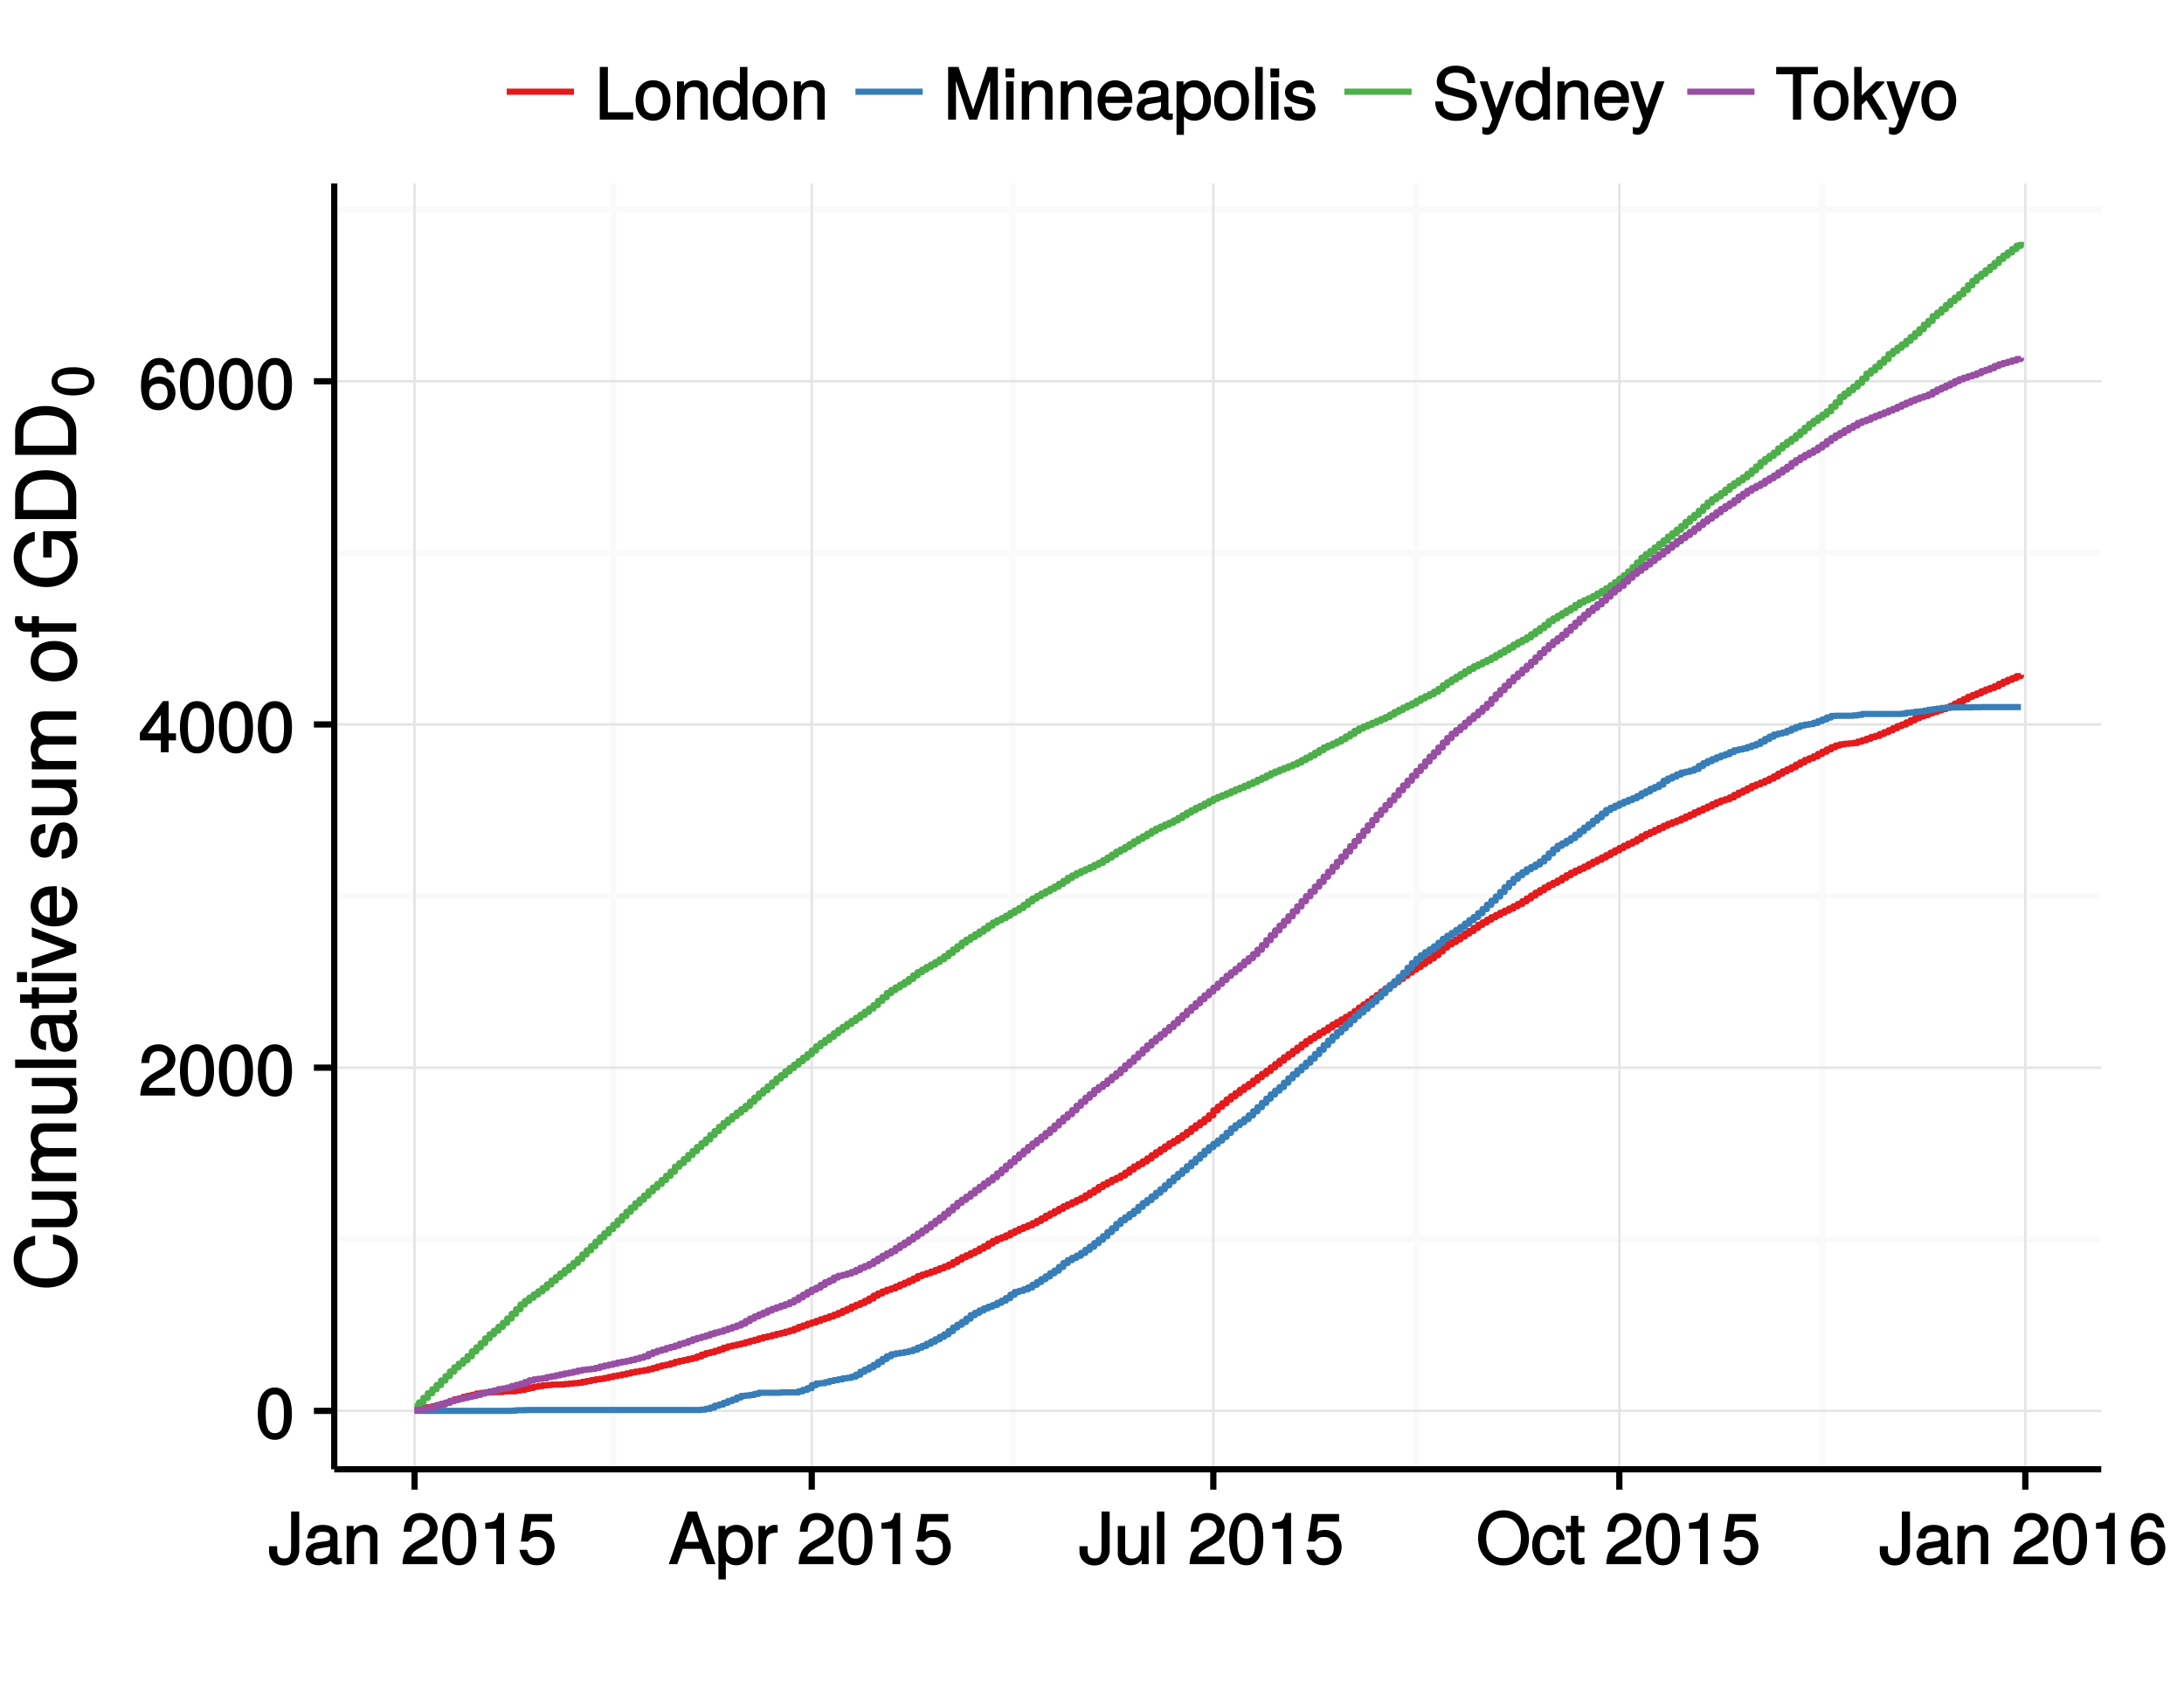 <?xml version="1.0" encoding="UTF-8"?>
<svg xmlns="http://www.w3.org/2000/svg" xmlns:xlink="http://www.w3.org/1999/xlink" width="374pt" height="288pt" viewBox="0 0 374 288" version="1.1">
<defs>
<g>
<symbol overflow="visible" id="glyph0-0">
<path style="stroke:none;" d=""/>
</symbol>
<symbol overflow="visible" id="glyph0-1">
<path style="stroke:none;" d="M 6.219 -4.219 C 6.219 -7.172 5.141 -8.766 3.297 -8.766 C 1.469 -8.766 0.375 -7.156 0.375 -4.297 C 0.375 -1.422 1.469 0.188 3.297 0.188 C 5.094 0.188 6.219 -1.422 6.219 -4.219 Z M 4.859 -4.312 C 4.859 -1.906 4.453 -0.953 3.281 -0.953 C 2.156 -0.953 1.734 -1.953 1.734 -4.281 C 1.734 -6.609 2.156 -7.578 3.297 -7.578 C 4.438 -7.578 4.859 -6.594 4.859 -4.312 Z M 4.859 -4.312 "/>
</symbol>
<symbol overflow="visible" id="glyph0-2">
<path style="stroke:none;" d="M 6.266 -6.141 C 6.266 -7.578 5.016 -8.766 3.406 -8.766 C 1.672 -8.766 0.516 -7.75 0.453 -5.562 L 1.781 -5.562 C 1.875 -7.109 2.328 -7.578 3.375 -7.578 C 4.328 -7.578 4.906 -7.031 4.906 -6.125 C 4.906 -5.453 4.547 -4.969 3.797 -4.531 L 2.688 -3.906 C 0.906 -2.906 0.359 -2 0.25 0 L 6.203 0 L 6.203 -1.312 L 1.75 -1.312 C 1.844 -1.875 2.188 -2.219 3.234 -2.828 L 4.422 -3.484 C 5.609 -4.109 6.266 -5.094 6.266 -6.141 Z M 6.266 -6.141 "/>
</symbol>
<symbol overflow="visible" id="glyph0-3">
<path style="stroke:none;" d="M 6.375 -2.172 L 6.375 -3.25 L 5.109 -3.25 L 5.109 -8.766 L 4.125 -8.766 L 0.188 -3.328 L 0.188 -2.047 L 3.781 -2.047 L 3.781 0 L 5.109 0 L 5.109 -2.047 L 6.375 -2.047 Z M 3.922 -3.25 L 1.516 -3.25 L 4.016 -6.75 L 3.781 -6.844 L 3.781 -3.25 Z M 3.922 -3.25 "/>
</symbol>
<symbol overflow="visible" id="glyph0-4">
<path style="stroke:none;" d="M 6.281 -2.766 C 6.281 -4.359 5.078 -5.562 3.547 -5.562 C 2.719 -5.562 1.938 -5.203 1.484 -4.578 L 1.734 -4.469 C 1.734 -6.547 2.281 -7.578 3.484 -7.578 C 4.234 -7.578 4.609 -7.234 4.797 -6.281 L 6.125 -6.281 C 5.906 -7.812 4.859 -8.766 3.562 -8.766 C 1.578 -8.766 0.375 -6.969 0.375 -4.016 C 0.375 -1.359 1.422 0.188 3.375 0.188 C 4.984 0.188 6.281 -1.109 6.281 -2.766 Z M 4.938 -2.688 C 4.938 -1.625 4.359 -1.016 3.391 -1.016 C 2.406 -1.016 1.781 -1.656 1.781 -2.75 C 1.781 -3.797 2.375 -4.359 3.422 -4.359 C 4.438 -4.359 4.938 -3.828 4.938 -2.688 Z M 4.938 -2.688 "/>
</symbol>
<symbol overflow="visible" id="glyph0-5">
<path style="stroke:none;" d="M 5.25 -2.375 L 5.25 -9.016 L 3.859 -9.016 L 3.859 -2.781 C 3.859 -1.344 3.5 -0.984 2.656 -0.984 C 1.812 -0.984 1.469 -1.422 1.469 -2.438 L 1.469 -3.078 L 0.078 -3.078 L 0.078 -2.234 C 0.078 -0.812 1.109 0.219 2.641 0.219 C 4.156 0.219 5.25 -0.859 5.25 -2.375 Z M 5.25 -2.375 "/>
</symbol>
<symbol overflow="visible" id="glyph0-6">
<path style="stroke:none;" d="M 6.547 -0.156 L 6.547 -1.078 C 6.312 -1.016 6.266 -1.016 6.203 -1.016 C 5.859 -1.016 5.797 -1.062 5.797 -1.375 L 5.797 -4.891 C 5.797 -6 4.844 -6.734 3.297 -6.734 C 1.781 -6.734 0.703 -6.016 0.641 -4.422 L 1.906 -4.422 C 2 -5.328 2.328 -5.547 3.266 -5.547 C 4.156 -5.547 4.531 -5.344 4.531 -4.734 L 4.531 -4.469 C 4.531 -4.062 4.422 -4.016 3.625 -3.906 C 2.203 -3.734 1.984 -3.688 1.609 -3.531 C 0.875 -3.234 0.359 -2.531 0.359 -1.766 C 0.359 -0.625 1.297 0.188 2.562 0.188 C 3.375 0.188 4.25 -0.188 4.625 -0.594 C 4.672 -0.391 5.25 0.078 5.734 0.078 C 5.938 0.078 6.094 0.062 6.547 -0.047 Z M 4.531 -2.297 C 4.531 -1.406 3.75 -0.953 2.781 -0.953 C 2 -0.953 1.688 -1.109 1.688 -1.781 C 1.688 -2.453 1.984 -2.609 3.062 -2.766 C 4.109 -2.906 4.328 -2.953 4.531 -3.031 Z M 4.531 -2.297 "/>
</symbol>
<symbol overflow="visible" id="glyph0-7">
<path style="stroke:none;" d="M 5.969 -0.125 L 5.969 -4.891 C 5.969 -5.922 5.062 -6.734 3.859 -6.734 C 2.922 -6.734 2.203 -6.344 1.656 -5.453 L 1.891 -5.359 L 1.891 -6.547 L 0.703 -6.547 L 0.703 0 L 1.969 0 L 1.969 -3.594 C 1.969 -4.891 2.531 -5.594 3.547 -5.594 C 4.344 -5.594 4.703 -5.25 4.703 -4.484 L 4.703 0 L 5.969 0 Z M 5.969 -0.125 "/>
</symbol>
<symbol overflow="visible" id="glyph0-8">
<path style="stroke:none;" d=""/>
</symbol>
<symbol overflow="visible" id="glyph0-9">
<path style="stroke:none;" d="M 4.297 -0.125 L 4.297 -8.766 L 3.359 -8.766 C 2.953 -7.328 2.859 -7.281 1.078 -7.062 L 1.078 -6.062 L 2.969 -6.062 L 2.969 0 L 4.297 0 Z M 4.297 -0.125 "/>
</symbol>
<symbol overflow="visible" id="glyph0-10">
<path style="stroke:none;" d="M 6.281 -2.953 C 6.281 -4.625 5.047 -5.875 3.406 -5.875 C 2.812 -5.875 2.219 -5.672 2.016 -5.516 L 2.281 -7.281 L 5.844 -7.281 L 5.844 -8.594 L 1.203 -8.594 L 0.516 -3.875 L 1.719 -3.875 C 2.25 -4.5 2.562 -4.672 3.219 -4.672 C 4.359 -4.672 4.938 -4.062 4.938 -2.812 C 4.938 -1.578 4.375 -1.016 3.219 -1.016 C 2.297 -1.016 1.859 -1.359 1.578 -2.453 L 0.25 -2.453 C 0.625 -0.625 1.734 0.188 3.234 0.188 C 4.953 0.188 6.281 -1.156 6.281 -2.953 Z M 6.281 -2.953 "/>
</symbol>
<symbol overflow="visible" id="glyph0-11">
<path style="stroke:none;" d="M 7.969 -0.125 L 4.844 -9.016 L 3.234 -9.016 L 0.016 0 L 1.469 0 L 2.406 -2.625 L 5.594 -2.625 L 6.484 0 L 8.016 0 Z M 5.375 -3.828 L 2.766 -3.828 L 4.156 -7.688 L 3.891 -7.688 L 5.188 -3.828 Z M 5.375 -3.828 "/>
</symbol>
<symbol overflow="visible" id="glyph0-12">
<path style="stroke:none;" d="M 6.406 -3.219 C 6.406 -5.328 5.25 -6.734 3.578 -6.734 C 2.719 -6.734 1.938 -6.312 1.469 -5.562 L 1.703 -5.469 L 1.703 -6.547 L 0.516 -6.547 L 0.516 2.609 L 1.781 2.609 L 1.781 -0.891 L 1.547 -0.797 C 2.078 -0.141 2.766 0.188 3.594 0.188 C 5.203 0.188 6.406 -1.219 6.406 -3.219 Z M 5.094 -3.234 C 5.094 -1.812 4.5 -1.016 3.406 -1.016 C 2.359 -1.016 1.781 -1.75 1.781 -3.234 C 1.781 -4.703 2.359 -5.531 3.406 -5.531 C 4.516 -5.531 5.094 -4.734 5.094 -3.234 Z M 5.094 -3.234 "/>
</symbol>
<symbol overflow="visible" id="glyph0-13">
<path style="stroke:none;" d="M 3.984 -5.547 L 3.984 -6.688 C 3.688 -6.719 3.594 -6.734 3.469 -6.734 C 2.812 -6.734 2.219 -6.312 1.641 -5.375 L 1.891 -5.281 L 1.891 -6.547 L 0.703 -6.547 L 0.703 0 L 1.969 0 L 1.969 -3.391 C 1.969 -4.812 2.297 -5.391 3.984 -5.406 Z M 3.984 -5.547 "/>
</symbol>
<symbol overflow="visible" id="glyph0-14">
<path style="stroke:none;" d="M 5.922 -0.125 L 5.922 -6.547 L 4.641 -6.547 L 4.641 -2.953 C 4.641 -1.672 4.109 -0.953 3.078 -0.953 C 2.281 -0.953 1.906 -1.312 1.906 -2.062 L 1.906 -6.547 L 0.641 -6.547 L 0.641 -1.672 C 0.641 -0.625 1.562 0.188 2.781 0.188 C 3.703 0.188 4.391 -0.188 4.984 -1.016 L 4.734 -1.109 L 4.734 0 L 5.922 0 Z M 5.922 -0.125 "/>
</symbol>
<symbol overflow="visible" id="glyph0-15">
<path style="stroke:none;" d="M 1.938 -0.125 L 1.938 -9.016 L 0.672 -9.016 L 0.672 0 L 1.938 0 Z M 1.938 -0.125 "/>
</symbol>
<symbol overflow="visible" id="glyph0-16">
<path style="stroke:none;" d="M 9.031 -4.375 C 9.031 -7.188 7.234 -9.234 4.672 -9.234 C 2.156 -9.234 0.312 -7.172 0.312 -4.438 C 0.312 -1.703 2.156 0.219 4.688 0.219 C 7.25 0.219 9.031 -1.797 9.031 -4.375 Z M 7.641 -4.391 C 7.641 -2.281 6.531 -1.031 4.688 -1.031 C 2.812 -1.031 1.703 -2.281 1.703 -4.438 C 1.703 -6.594 2.812 -7.984 4.672 -7.984 C 6.562 -7.984 7.641 -6.594 7.641 -4.391 Z M 7.641 -4.391 "/>
</symbol>
<symbol overflow="visible" id="glyph0-17">
<path style="stroke:none;" d="M 5.719 -2.422 L 4.594 -2.422 C 4.406 -1.281 4.031 -1.016 3.188 -1.016 C 2.078 -1.016 1.547 -1.734 1.547 -3.219 C 1.547 -4.781 2.062 -5.547 3.156 -5.547 C 4 -5.547 4.375 -5.188 4.531 -4.172 L 5.797 -4.172 C 5.656 -5.844 4.578 -6.734 3.172 -6.734 C 1.469 -6.734 0.234 -5.297 0.234 -3.219 C 0.234 -1.188 1.453 0.188 3.156 0.188 C 4.656 0.188 5.734 -0.859 5.875 -2.422 Z M 5.719 -2.422 "/>
</symbol>
<symbol overflow="visible" id="glyph0-18">
<path style="stroke:none;" d="M 3.188 -0.125 L 3.188 -1.156 C 2.922 -1.062 2.766 -1.062 2.562 -1.062 C 2.141 -1.062 2.141 -1.047 2.141 -1.484 L 2.141 -5.469 L 3.188 -5.469 L 3.188 -6.547 L 2.141 -6.547 L 2.141 -8.281 L 0.875 -8.281 L 0.875 -6.547 L 0.031 -6.547 L 0.031 -5.469 L 0.875 -5.469 L 0.875 -1.047 C 0.875 -0.406 1.453 0.078 2.234 0.078 C 2.469 0.078 2.719 0.062 3.188 -0.031 Z M 3.188 -0.125 "/>
</symbol>
<symbol overflow="visible" id="glyph0-19">
<path style="stroke:none;" d="M 6.531 -0.125 L 6.531 -1.25 L 2.203 -1.25 L 2.203 -9.016 L 0.812 -9.016 L 0.812 0 L 6.531 0 Z M 6.531 -0.125 "/>
</symbol>
<symbol overflow="visible" id="glyph0-20">
<path style="stroke:none;" d="M 6.25 -3.234 C 6.25 -5.406 5.078 -6.734 3.266 -6.734 C 1.5 -6.734 0.281 -5.391 0.281 -3.281 C 0.281 -1.156 1.484 0.188 3.281 0.188 C 5.047 0.188 6.25 -1.156 6.25 -3.234 Z M 4.938 -3.234 C 4.938 -1.766 4.375 -1.016 3.281 -1.016 C 2.156 -1.016 1.609 -1.75 1.609 -3.281 C 1.609 -4.781 2.156 -5.547 3.281 -5.547 C 4.406 -5.547 4.938 -4.797 4.938 -3.234 Z M 4.938 -3.234 "/>
</symbol>
<symbol overflow="visible" id="glyph0-21">
<path style="stroke:none;" d="M 6.078 -0.125 L 6.078 -9.016 L 4.797 -9.016 L 4.797 -5.625 L 5.047 -5.719 C 4.625 -6.359 3.859 -6.734 3.016 -6.734 C 1.375 -6.734 0.172 -5.344 0.172 -3.344 C 0.172 -1.219 1.359 0.188 3.047 0.188 C 3.906 0.188 4.609 -0.188 5.141 -0.953 L 4.906 -1.062 L 4.906 0 L 6.078 0 Z M 4.797 -3.25 C 4.797 -1.797 4.25 -1.016 3.188 -1.016 C 2.094 -1.016 1.484 -1.812 1.484 -3.281 C 1.484 -4.734 2.094 -5.531 3.188 -5.531 C 4.266 -5.531 4.797 -4.703 4.797 -3.25 Z M 4.797 -3.25 "/>
</symbol>
<symbol overflow="visible" id="glyph0-22">
<path style="stroke:none;" d="M 9.266 -0.125 L 9.266 -9.016 L 7.484 -9.016 L 4.891 -1.266 L 5.172 -1.266 L 2.531 -9.016 L 0.75 -9.016 L 0.75 0 L 2.094 0 L 2.094 -7.469 L 1.812 -7.469 L 4.344 0 L 5.703 0 L 8.203 -7.469 L 7.938 -7.469 L 7.938 0 L 9.266 0 Z M 9.266 -0.125 "/>
</symbol>
<symbol overflow="visible" id="glyph0-23">
<path style="stroke:none;" d="M 1.969 -0.125 L 1.969 -6.547 L 0.703 -6.547 L 0.703 0 L 1.969 0 Z M 2.094 -7.375 L 2.094 -8.75 L 0.578 -8.75 L 0.578 -7.234 L 2.094 -7.234 Z M 2.094 -7.375 "/>
</symbol>
<symbol overflow="visible" id="glyph0-24">
<path style="stroke:none;" d="M 6.281 -2.984 C 6.281 -3.906 6.219 -4.469 6.031 -4.938 C 5.625 -5.969 4.531 -6.734 3.359 -6.734 C 1.609 -6.734 0.344 -5.297 0.344 -3.234 C 0.344 -1.172 1.578 0.188 3.344 0.188 C 4.781 0.188 5.906 -0.766 6.188 -2.172 L 4.922 -2.172 C 4.594 -1.219 4.172 -1.016 3.375 -1.016 C 2.328 -1.016 1.688 -1.547 1.656 -2.859 L 6.281 -2.859 Z M 5.188 -3.781 C 5.188 -3.781 4.984 -3.922 4.984 -3.938 L 1.688 -3.938 C 1.766 -4.922 2.344 -5.547 3.344 -5.547 C 4.328 -5.547 4.938 -4.859 4.938 -3.875 Z M 5.188 -3.781 "/>
</symbol>
<symbol overflow="visible" id="glyph0-25">
<path style="stroke:none;" d="M 5.641 -1.891 C 5.641 -2.828 4.984 -3.438 3.734 -3.734 L 2.766 -3.953 C 1.953 -4.156 1.734 -4.281 1.734 -4.734 C 1.734 -5.297 2.125 -5.547 2.938 -5.547 C 3.75 -5.547 4.031 -5.328 4.062 -4.531 L 5.391 -4.531 C 5.375 -5.906 4.422 -6.734 2.969 -6.734 C 1.516 -6.734 0.422 -5.844 0.422 -4.688 C 0.422 -3.703 1.062 -3.094 2.562 -2.734 L 3.484 -2.516 C 4.188 -2.344 4.312 -2.266 4.312 -1.812 C 4.312 -1.219 3.875 -1.016 3 -1.016 C 2.094 -1.016 1.734 -1.094 1.578 -2.188 L 0.266 -2.188 C 0.312 -0.594 1.266 0.188 2.922 0.188 C 4.5 0.188 5.641 -0.688 5.641 -1.891 Z M 5.641 -1.891 "/>
</symbol>
<symbol overflow="visible" id="glyph0-26">
<path style="stroke:none;" d="M 7.578 -2.531 C 7.578 -3.609 6.781 -4.531 5.594 -4.859 L 3.391 -5.453 C 2.344 -5.719 2.094 -5.938 2.094 -6.609 C 2.094 -7.5 2.734 -8.031 3.906 -8.031 C 5.297 -8.031 5.953 -7.531 5.953 -6.25 L 7.281 -6.25 C 7.281 -8.094 5.969 -9.234 3.953 -9.234 C 2.031 -9.234 0.703 -8.047 0.703 -6.453 C 0.703 -5.391 1.406 -4.578 2.562 -4.281 L 4.734 -3.703 C 5.828 -3.422 6.188 -3.109 6.188 -2.422 C 6.188 -1.469 5.609 -1.031 4.109 -1.031 C 2.453 -1.031 1.766 -1.734 1.766 -3.109 L 0.438 -3.109 C 0.438 -0.906 1.969 0.219 4.031 0.219 C 6.25 0.219 7.578 -0.969 7.578 -2.531 Z M 7.578 -2.531 "/>
</symbol>
<symbol overflow="visible" id="glyph0-27">
<path style="stroke:none;" d="M 5.734 -6.547 L 4.562 -6.547 L 2.766 -1.531 L 3.047 -1.531 L 1.391 -6.547 L 0.047 -6.547 L 2.219 -0.109 L 1.844 0.891 C 1.672 1.328 1.609 1.375 1.172 1.375 C 1.031 1.375 0.859 1.344 0.5 1.266 L 0.5 2.406 C 0.75 2.531 1.062 2.609 1.312 2.609 C 2.031 2.609 2.734 2.094 3.078 1.188 L 5.922 -6.547 Z M 5.734 -6.547 "/>
</symbol>
<symbol overflow="visible" id="glyph0-28">
<path style="stroke:none;" d="M 7.25 -7.891 L 7.25 -9.016 L 0.109 -9.016 L 0.109 -7.766 L 2.984 -7.766 L 2.984 0 L 4.375 0 L 4.375 -7.766 L 7.25 -7.766 Z M 7.25 -7.891 "/>
</symbol>
<symbol overflow="visible" id="glyph0-29">
<path style="stroke:none;" d="M 6.125 -0.234 L 3.625 -4.219 L 5.734 -6.328 L 5.641 -6.547 L 4.297 -6.547 L 1.578 -3.859 L 1.828 -3.75 L 1.828 -9.016 L 0.547 -9.016 L 0.547 0 L 1.828 0 L 1.828 -2.516 L 2.641 -3.328 L 4.719 0 L 6.266 0 Z M 6.125 -0.234 "/>
</symbol>
<symbol overflow="visible" id="glyph1-0">
<path style="stroke:none;" d=""/>
</symbol>
<symbol overflow="visible" id="glyph1-1">
<path style="stroke:none;" d="M -3.984 -9.484 L -3.984 -8.016 C -1.922 -7.688 -1.156 -7.016 -1.156 -5.297 C -1.156 -3.266 -2.578 -2.094 -5.125 -2.094 C -7.734 -2.094 -9.312 -3.203 -9.312 -5.188 C -9.312 -6.781 -8.719 -7.469 -7.047 -7.828 L -7.047 -9.422 C -9.406 -8.984 -10.719 -7.578 -10.719 -5.328 C -10.719 -2.234 -8.094 -0.531 -5.109 -0.531 C -2.125 -0.531 0.25 -2.281 0.25 -5.281 C 0.25 -7.766 -1.188 -9.297 -3.984 -9.625 Z M -3.984 -9.484 "/>
</symbol>
<symbol overflow="visible" id="glyph1-2">
<path style="stroke:none;" d="M -0.125 -6.875 L -7.609 -6.875 L -7.609 -5.453 L -3.422 -5.453 C -1.922 -5.453 -1.078 -4.797 -1.078 -3.578 C -1.078 -2.656 -1.5 -2.203 -2.375 -2.203 L -7.609 -2.203 L -7.609 -0.766 L -1.922 -0.766 C -0.703 -0.766 0.203 -1.812 0.203 -3.25 C 0.203 -4.328 -0.203 -5.094 -1.156 -5.781 L -1.266 -5.562 L 0 -5.562 L 0 -6.875 Z M -0.125 -6.875 "/>
</symbol>
<symbol overflow="visible" id="glyph1-3">
<path style="stroke:none;" d="M -0.125 -10.766 L -5.625 -10.766 C -6.938 -10.766 -7.812 -9.906 -7.812 -8.547 C -7.812 -7.562 -7.469 -6.875 -6.797 -6.297 C -7.438 -5.938 -7.812 -5.266 -7.812 -4.312 C -7.812 -3.328 -7.406 -2.594 -6.531 -1.953 L -6.422 -2.188 L -7.609 -2.188 L -7.609 -0.859 L 0 -0.859 L 0 -2.281 L -4.734 -2.281 C -5.797 -2.281 -6.531 -2.922 -6.531 -3.875 C -6.531 -4.75 -6.125 -5.094 -5.188 -5.094 L 0 -5.094 L 0 -6.531 L -4.734 -6.531 C -5.797 -6.531 -6.531 -7.188 -6.531 -8.141 C -6.531 -8.984 -6.109 -9.344 -5.188 -9.344 L 0 -9.344 L 0 -10.766 Z M -0.125 -10.766 "/>
</symbol>
<symbol overflow="visible" id="glyph1-4">
<path style="stroke:none;" d="M -0.125 -2.234 L -10.469 -2.234 L -10.469 -0.812 L 0 -0.812 L 0 -2.234 Z M -0.125 -2.234 "/>
</symbol>
<symbol overflow="visible" id="glyph1-5">
<path style="stroke:none;" d="M -0.156 -7.609 L -1.203 -7.609 C -1.141 -7.359 -1.141 -7.312 -1.141 -7.234 C -1.141 -6.828 -1.219 -6.734 -1.578 -6.734 L -5.672 -6.734 C -6.969 -6.734 -7.812 -5.656 -7.812 -3.844 C -7.812 -2.078 -6.984 -0.844 -5.172 -0.75 L -5.172 -2.203 C -6.188 -2.312 -6.469 -2.719 -6.469 -3.812 C -6.469 -4.859 -6.203 -5.312 -5.5 -5.312 L -5.188 -5.312 C -4.703 -5.312 -4.641 -5.156 -4.516 -4.234 C -4.312 -2.578 -4.25 -2.328 -4.078 -1.875 C -3.719 -1.016 -2.922 -0.453 -2.031 -0.453 C -0.703 -0.453 0.203 -1.516 0.203 -3 C 0.203 -3.938 -0.203 -4.922 -0.719 -5.406 C -0.438 -5.469 0.094 -6.125 0.094 -6.688 C 0.094 -6.938 0.062 -7.109 -0.062 -7.609 Z M -2.656 -5.312 C -1.609 -5.312 -1.078 -4.375 -1.078 -3.25 C -1.078 -2.344 -1.266 -1.938 -2.062 -1.938 C -2.828 -1.938 -3.031 -2.328 -3.219 -3.562 C -3.391 -4.797 -3.438 -5.047 -3.562 -5.312 Z M -2.656 -5.312 "/>
</symbol>
<symbol overflow="visible" id="glyph1-6">
<path style="stroke:none;" d="M -0.125 -3.688 L -1.281 -3.688 C -1.203 -3.406 -1.188 -3.219 -1.188 -3 C -1.188 -2.484 -1.188 -2.484 -1.703 -2.484 L -6.391 -2.484 L -6.391 -3.688 L -7.609 -3.688 L -7.609 -2.484 L -9.625 -2.484 L -9.625 -1.047 L -7.609 -1.047 L -7.609 -0.062 L -6.391 -0.062 L -6.391 -1.047 L -1.188 -1.047 C -0.453 -1.047 0.094 -1.688 0.094 -2.609 C 0.094 -2.891 0.062 -3.156 -0.016 -3.688 Z M -0.125 -3.688 "/>
</symbol>
<symbol overflow="visible" id="glyph1-7">
<path style="stroke:none;" d="M -0.125 -2.266 L -7.609 -2.266 L -7.609 -0.844 L 0 -0.844 L 0 -2.266 Z M -8.562 -2.422 L -10.156 -2.422 L -10.156 -0.703 L -8.438 -0.703 L -8.438 -2.422 Z M -8.562 -2.422 "/>
</symbol>
<symbol overflow="visible" id="glyph1-8">
<path style="stroke:none;" d="M -7.609 -6.797 L -7.609 -5.391 L -1.516 -3.281 L -1.516 -3.547 L -7.609 -1.547 L -7.609 0.062 L 0 -2.625 L 0 -4.078 L -7.609 -6.984 Z M -7.609 -6.797 "/>
</symbol>
<symbol overflow="visible" id="glyph1-9">
<path style="stroke:none;" d="M -3.453 -7.312 C -4.516 -7.312 -5.188 -7.219 -5.734 -7.016 C -6.938 -6.531 -7.812 -5.297 -7.812 -3.922 C -7.812 -1.875 -6.156 -0.422 -3.75 -0.422 C -1.344 -0.422 0.203 -1.828 0.203 -3.891 C 0.203 -5.578 -0.875 -6.859 -2.484 -7.188 L -2.484 -5.75 C -1.391 -5.391 -1.141 -4.875 -1.141 -3.938 C -1.141 -2.719 -1.781 -1.938 -3.328 -1.906 L -3.328 -7.312 Z M -4.391 -6.016 C -4.391 -6.016 -4.531 -5.844 -4.547 -5.844 L -4.547 -1.953 C -5.719 -2.031 -6.469 -2.734 -6.469 -3.906 C -6.469 -5.047 -5.641 -5.797 -4.5 -5.797 Z M -4.391 -6.016 "/>
</symbol>
<symbol overflow="visible" id="glyph1-10">
<path style="stroke:none;" d=""/>
</symbol>
<symbol overflow="visible" id="glyph1-11">
<path style="stroke:none;" d="M -2.188 -6.547 C -3.281 -6.547 -3.969 -5.812 -4.312 -4.359 L -4.578 -3.234 C -4.797 -2.281 -4.969 -2 -5.484 -2 C -6.156 -2 -6.469 -2.484 -6.469 -3.438 C -6.469 -4.375 -6.188 -4.734 -5.297 -4.766 L -5.297 -6.266 C -6.859 -6.25 -7.812 -5.172 -7.812 -3.469 C -7.812 -1.766 -6.797 -0.516 -5.438 -0.516 C -4.281 -0.516 -3.609 -1.25 -3.188 -2.984 L -2.922 -4.078 C -2.734 -4.891 -2.625 -5.062 -2.094 -5.062 C -1.406 -5.062 -1.141 -4.516 -1.141 -3.5 C -1.141 -2.453 -1.25 -1.984 -2.5 -1.812 L -2.5 -0.328 C -0.672 -0.391 0.203 -1.484 0.203 -3.406 C 0.203 -5.25 -0.766 -6.547 -2.188 -6.547 Z M -2.188 -6.547 "/>
</symbol>
<symbol overflow="visible" id="glyph1-12">
<path style="stroke:none;" d="M -3.734 -7.266 C -6.266 -7.266 -7.812 -5.922 -7.812 -3.812 C -7.812 -1.75 -6.266 -0.359 -3.797 -0.359 C -1.328 -0.359 0.203 -1.734 0.203 -3.828 C 0.203 -5.875 -1.328 -7.266 -3.734 -7.266 Z M -3.75 -5.781 C -2.031 -5.781 -1.141 -5.109 -1.141 -3.828 C -1.141 -2.516 -2.016 -1.844 -3.797 -1.844 C -5.562 -1.844 -6.469 -2.516 -6.469 -3.828 C -6.469 -5.141 -5.578 -5.781 -3.75 -5.781 Z M -3.75 -5.781 "/>
</symbol>
<symbol overflow="visible" id="glyph1-13">
<path style="stroke:none;" d="M -6.516 -3.734 L -7.609 -3.734 L -7.609 -2.516 L -8.609 -2.516 C -9.094 -2.516 -9.219 -2.672 -9.219 -3.203 C -9.219 -3.297 -9.219 -3.344 -9.203 -3.734 L -10.422 -3.734 C -10.5 -3.344 -10.516 -3.188 -10.516 -2.953 C -10.516 -1.875 -9.766 -1.094 -8.703 -1.094 L -7.609 -1.094 L -7.609 -0.109 L -6.391 -0.109 L -6.391 -1.094 L 0 -1.094 L 0 -2.516 L -6.391 -2.516 L -6.391 -3.734 Z M -6.516 -3.734 "/>
</symbol>
<symbol overflow="visible" id="glyph1-14">
<path style="stroke:none;" d="M -0.125 -10.047 L -5.656 -10.047 L -5.656 -5.531 L -4.234 -5.531 L -4.234 -8.641 L -4.094 -8.641 C -2.266 -8.641 -1.156 -7.438 -1.156 -5.578 C -1.156 -3.266 -2.703 -2.047 -5.188 -2.047 C -7.703 -2.047 -9.312 -3.344 -9.312 -5.5 C -9.312 -7.062 -8.547 -8.031 -7.109 -8.344 L -7.109 -9.938 C -9.312 -9.547 -10.719 -7.859 -10.719 -5.516 C -10.719 -2.391 -8.172 -0.469 -5.125 -0.469 C -1.984 -0.469 0.25 -2.531 0.25 -5.297 C 0.25 -6.672 -0.266 -7.875 -1.188 -8.688 L 0 -8.984 L 0 -10.047 Z M -0.125 -10.047 "/>
</symbol>
<symbol overflow="visible" id="glyph1-15">
<path style="stroke:none;" d="M -5.234 -9.469 C -8.406 -9.469 -10.469 -7.766 -10.469 -5.188 L -10.469 -1.109 L 0 -1.109 L 0 -5.188 C 0 -7.75 -2.062 -9.469 -5.234 -9.469 Z M -5.219 -7.891 C -2.641 -7.891 -1.406 -6.969 -1.406 -4.953 L -1.406 -2.672 L -9.062 -2.672 L -9.062 -4.953 C -9.062 -6.969 -7.828 -7.891 -5.219 -7.891 Z M -5.219 -7.891 "/>
</symbol>
<symbol overflow="visible" id="glyph2-0">
<path style="stroke:none;" d=""/>
</symbol>
<symbol overflow="visible" id="glyph2-1">
<path style="stroke:none;" d=""/>
</symbol>
<symbol overflow="visible" id="glyph3-0">
<path style="stroke:none;" d=""/>
</symbol>
<symbol overflow="visible" id="glyph3-1">
<path style="stroke:none;" d="M -3.469 -5.109 C -5.875 -5.109 -7.203 -4.203 -7.203 -2.688 C -7.203 -1.188 -5.859 -0.281 -3.531 -0.281 C -1.188 -0.281 0.141 -1.203 0.141 -2.688 C 0.141 -4.156 -1.188 -5.109 -3.469 -5.109 Z M -3.547 -3.938 C -1.578 -3.938 -0.828 -3.641 -0.828 -2.672 C -0.828 -1.766 -1.609 -1.438 -3.516 -1.438 C -5.422 -1.438 -6.188 -1.766 -6.188 -2.688 C -6.188 -3.625 -5.406 -3.938 -3.547 -3.938 Z M -3.547 -3.938 "/>
</symbol>
</g>
<clipPath id="clip1">
  <path d="M 57.238 211 L 360.824 211 L 360.824 213 L 57.238 213 Z M 57.238 211 "/>
</clipPath>
<clipPath id="clip2">
  <path d="M 57.238 152 L 360.824 152 L 360.824 154 L 57.238 154 Z M 57.238 152 "/>
</clipPath>
<clipPath id="clip3">
  <path d="M 57.238 94 L 360.824 94 L 360.824 96 L 57.238 96 Z M 57.238 94 "/>
</clipPath>
<clipPath id="clip4">
  <path d="M 57.238 35 L 360.824 35 L 360.824 37 L 57.238 37 Z M 57.238 35 "/>
</clipPath>
<clipPath id="clip5">
  <path d="M 104 31.406 L 106 31.406 L 106 252.559 L 104 252.559 Z M 104 31.406 "/>
</clipPath>
<clipPath id="clip6">
  <path d="M 172 31.406 L 174 31.406 L 174 252.559 L 172 252.559 Z M 172 31.406 "/>
</clipPath>
<clipPath id="clip7">
  <path d="M 242 31.406 L 244 31.406 L 244 252.559 L 242 252.559 Z M 242 31.406 "/>
</clipPath>
<clipPath id="clip8">
  <path d="M 311 31.406 L 313 31.406 L 313 252.559 L 311 252.559 Z M 311 31.406 "/>
</clipPath>
<clipPath id="clip9">
  <path d="M 57.238 241 L 360.824 241 L 360.824 242 L 57.238 242 Z M 57.238 241 "/>
</clipPath>
<clipPath id="clip10">
  <path d="M 57.238 182 L 360.824 182 L 360.824 184 L 57.238 184 Z M 57.238 182 "/>
</clipPath>
<clipPath id="clip11">
  <path d="M 57.238 123 L 360.824 123 L 360.824 125 L 57.238 125 Z M 57.238 123 "/>
</clipPath>
<clipPath id="clip12">
  <path d="M 57.238 65 L 360.824 65 L 360.824 66 L 57.238 66 Z M 57.238 65 "/>
</clipPath>
<clipPath id="clip13">
  <path d="M 70 31.406 L 72 31.406 L 72 252 L 70 252 Z M 70 31.406 "/>
</clipPath>
<clipPath id="clip14">
  <path d="M 138 31.406 L 140 31.406 L 140 252 L 138 252 Z M 138 31.406 "/>
</clipPath>
<clipPath id="clip15">
  <path d="M 207 31.406 L 208 31.406 L 208 252 L 207 252 Z M 207 31.406 "/>
</clipPath>
<clipPath id="clip16">
  <path d="M 277 31.406 L 278 31.406 L 278 252 L 277 252 Z M 277 31.406 "/>
</clipPath>
<clipPath id="clip17">
  <path d="M 346 31.406 L 348 31.406 L 348 252 L 346 252 Z M 346 31.406 "/>
</clipPath>
</defs>
<g id="surface3119">
<rect x="0" y="0" width="374" height="288" style="fill:rgb(100%,100%,100%);fill-opacity:1;stroke:none;"/>
<g clip-path="url(#clip1)" clip-rule="nonzero">
<path style="fill:none;stroke-width:1.067;stroke-linecap:butt;stroke-linejoin:round;stroke:rgb(98.039%,98.039%,98.039%);stroke-opacity:1;stroke-miterlimit:10;" d="M 57.238 212.172 L 359.828 212.172 "/>
</g>
<g clip-path="url(#clip2)" clip-rule="nonzero">
<path style="fill:none;stroke-width:1.067;stroke-linecap:butt;stroke-linejoin:round;stroke:rgb(98.039%,98.039%,98.039%);stroke-opacity:1;stroke-miterlimit:10;" d="M 57.238 153.414 L 359.828 153.414 "/>
</g>
<g clip-path="url(#clip3)" clip-rule="nonzero">
<path style="fill:none;stroke-width:1.067;stroke-linecap:butt;stroke-linejoin:round;stroke:rgb(98.039%,98.039%,98.039%);stroke-opacity:1;stroke-miterlimit:10;" d="M 57.238 94.656 L 359.828 94.656 "/>
</g>
<g clip-path="url(#clip4)" clip-rule="nonzero">
<path style="fill:none;stroke-width:1.067;stroke-linecap:butt;stroke-linejoin:round;stroke:rgb(98.039%,98.039%,98.039%);stroke-opacity:1;stroke-miterlimit:10;" d="M 57.238 35.898 L 359.828 35.898 "/>
</g>
<g clip-path="url(#clip5)" clip-rule="nonzero">
<path style="fill:none;stroke-width:1.067;stroke-linecap:butt;stroke-linejoin:round;stroke:rgb(98.039%,98.039%,98.039%);stroke-opacity:1;stroke-miterlimit:10;" d="M 105 251.559 L 105 31.406 "/>
</g>
<g clip-path="url(#clip6)" clip-rule="nonzero">
<path style="fill:none;stroke-width:1.067;stroke-linecap:butt;stroke-linejoin:round;stroke:rgb(98.039%,98.039%,98.039%);stroke-opacity:1;stroke-miterlimit:10;" d="M 173.395 251.559 L 173.395 31.406 "/>
</g>
<g clip-path="url(#clip7)" clip-rule="nonzero">
<path style="fill:none;stroke-width:1.067;stroke-linecap:butt;stroke-linejoin:round;stroke:rgb(98.039%,98.039%,98.039%);stroke-opacity:1;stroke-miterlimit:10;" d="M 242.539 251.559 L 242.539 31.406 "/>
</g>
<g clip-path="url(#clip8)" clip-rule="nonzero">
<path style="fill:none;stroke-width:1.067;stroke-linecap:butt;stroke-linejoin:round;stroke:rgb(98.039%,98.039%,98.039%);stroke-opacity:1;stroke-miterlimit:10;" d="M 312.066 251.559 L 312.066 31.406 "/>
</g>
<g clip-path="url(#clip9)" clip-rule="nonzero">
<path style="fill:none;stroke-width:0.427;stroke-linecap:butt;stroke-linejoin:round;stroke:rgb(89.804%,89.804%,89.804%);stroke-opacity:1;stroke-miterlimit:10;" d="M 57.238 241.555 L 359.828 241.555 "/>
</g>
<g clip-path="url(#clip10)" clip-rule="nonzero">
<path style="fill:none;stroke-width:0.427;stroke-linecap:butt;stroke-linejoin:round;stroke:rgb(89.804%,89.804%,89.804%);stroke-opacity:1;stroke-miterlimit:10;" d="M 57.238 182.793 L 359.828 182.793 "/>
</g>
<g clip-path="url(#clip11)" clip-rule="nonzero">
<path style="fill:none;stroke-width:0.427;stroke-linecap:butt;stroke-linejoin:round;stroke:rgb(89.804%,89.804%,89.804%);stroke-opacity:1;stroke-miterlimit:10;" d="M 57.238 124.035 L 359.828 124.035 "/>
</g>
<g clip-path="url(#clip12)" clip-rule="nonzero">
<path style="fill:none;stroke-width:0.427;stroke-linecap:butt;stroke-linejoin:round;stroke:rgb(89.804%,89.804%,89.804%);stroke-opacity:1;stroke-miterlimit:10;" d="M 57.238 65.277 L 359.828 65.277 "/>
</g>
<g clip-path="url(#clip13)" clip-rule="nonzero">
<path style="fill:none;stroke-width:0.427;stroke-linecap:butt;stroke-linejoin:round;stroke:rgb(89.804%,89.804%,89.804%);stroke-opacity:1;stroke-miterlimit:10;" d="M 70.992 251.559 L 70.992 31.406 "/>
</g>
<g clip-path="url(#clip14)" clip-rule="nonzero">
<path style="fill:none;stroke-width:0.427;stroke-linecap:butt;stroke-linejoin:round;stroke:rgb(89.804%,89.804%,89.804%);stroke-opacity:1;stroke-miterlimit:10;" d="M 139.008 251.559 L 139.008 31.406 "/>
</g>
<g clip-path="url(#clip15)" clip-rule="nonzero">
<path style="fill:none;stroke-width:0.427;stroke-linecap:butt;stroke-linejoin:round;stroke:rgb(89.804%,89.804%,89.804%);stroke-opacity:1;stroke-miterlimit:10;" d="M 207.777 251.559 L 207.777 31.406 "/>
</g>
<g clip-path="url(#clip16)" clip-rule="nonzero">
<path style="fill:none;stroke-width:0.427;stroke-linecap:butt;stroke-linejoin:round;stroke:rgb(89.804%,89.804%,89.804%);stroke-opacity:1;stroke-miterlimit:10;" d="M 277.305 251.559 L 277.305 31.406 "/>
</g>
<g clip-path="url(#clip17)" clip-rule="nonzero">
<path style="fill:none;stroke-width:0.427;stroke-linecap:butt;stroke-linejoin:round;stroke:rgb(89.804%,89.804%,89.804%);stroke-opacity:1;stroke-miterlimit:10;" d="M 346.828 251.559 L 346.828 31.406 "/>
</g>
<path style="fill:none;stroke-width:1.067;stroke-linecap:butt;stroke-linejoin:round;stroke:rgb(89.412%,10.196%,10.98%);stroke-opacity:1;stroke-miterlimit:1;" d="M 70.992 241.324 L 71.75 241.324 L 71.75 241.113 L 72.504 241.113 L 72.504 240.98 L 73.262 240.98 L 73.262 240.949 L 74.016 240.949 L 74.016 240.77 L 74.773 240.77 L 74.773 240.605 L 75.527 240.605 L 75.527 240.441 L 76.285 240.441 L 76.285 240.184 L 77.039 240.184 L 77.039 239.855 L 77.797 239.855 L 77.797 239.594 L 78.551 239.594 L 78.551 239.43 L 79.309 239.43 L 79.309 239.152 L 80.062 239.152 L 80.062 238.973 L 80.816 238.973 L 80.816 238.812 L 81.574 238.812 L 81.574 238.598 L 82.328 238.598 L 82.328 238.484 L 83.086 238.484 L 83.086 238.418 L 83.84 238.418 L 83.84 238.387 L 84.598 238.387 L 84.598 238.336 L 86.109 238.336 L 86.109 238.238 L 86.863 238.238 L 86.863 238.207 L 88.375 238.207 L 88.375 238.078 L 89.133 238.078 L 89.133 237.977 L 89.887 237.977 L 89.887 237.781 L 90.641 237.781 L 90.641 237.621 L 91.398 237.621 L 91.398 237.422 L 92.152 237.422 L 92.152 237.309 L 92.91 237.309 L 92.91 237.211 L 93.664 237.211 L 93.664 237.145 L 94.422 237.145 L 94.422 237.066 L 95.934 237.066 L 95.934 237.031 L 96.688 237.031 L 96.688 236.965 L 97.445 236.965 L 97.445 236.887 L 98.199 236.887 L 98.199 236.82 L 98.957 236.82 L 98.957 236.754 L 99.711 236.754 L 99.711 236.59 L 100.465 236.59 L 100.465 236.461 L 101.223 236.461 L 101.223 236.297 L 101.977 236.297 L 101.977 236.168 L 102.734 236.168 L 102.734 236.07 L 103.488 236.07 L 103.488 235.922 L 104.246 235.922 L 104.246 235.758 L 105 235.758 L 105 235.594 L 105.758 235.594 L 105.758 235.48 L 106.512 235.48 L 106.512 235.316 L 107.27 235.316 L 107.27 235.156 L 108.023 235.156 L 108.023 234.977 L 108.781 234.977 L 108.781 234.844 L 109.535 234.844 L 109.535 234.715 L 110.289 234.715 L 110.289 234.602 L 111.047 234.602 L 111.047 234.422 L 111.801 234.422 L 111.801 234.223 L 112.559 234.223 L 112.559 233.98 L 113.312 233.98 L 113.312 233.785 L 114.07 233.785 L 114.07 233.652 L 114.824 233.652 L 114.824 233.426 L 115.582 233.426 L 115.582 233.18 L 116.336 233.18 L 116.336 233.016 L 117.094 233.016 L 117.094 232.852 L 117.848 232.852 L 117.848 232.676 L 118.605 232.676 L 118.605 232.512 L 119.359 232.512 L 119.359 232.25 L 120.117 232.25 L 120.117 231.938 L 120.871 231.938 L 120.871 231.68 L 121.625 231.68 L 121.625 231.516 L 122.383 231.516 L 122.383 231.285 L 123.137 231.285 L 123.137 231.043 L 123.895 231.043 L 123.895 230.746 L 124.648 230.746 L 124.648 230.52 L 125.406 230.52 L 125.406 230.355 L 126.16 230.355 L 126.16 230.191 L 126.918 230.191 L 126.918 230.031 L 127.672 230.031 L 127.672 229.801 L 128.43 229.801 L 128.43 229.59 L 129.184 229.59 L 129.184 229.395 L 129.941 229.395 L 129.941 229.148 L 130.695 229.148 L 130.695 228.953 L 131.449 228.953 L 131.449 228.789 L 132.207 228.789 L 132.207 228.594 L 132.961 228.594 L 132.961 228.383 L 133.719 228.383 L 133.719 228.234 L 134.473 228.234 L 134.473 228.008 L 135.23 228.008 L 135.23 227.809 L 135.984 227.809 L 135.984 227.516 L 136.742 227.516 L 136.742 227.191 L 137.496 227.191 L 137.496 226.945 L 138.254 226.945 L 138.254 226.652 L 139.008 226.652 L 139.008 226.422 L 139.766 226.422 L 139.766 226.16 L 140.52 226.16 L 140.52 225.883 L 141.273 225.883 L 141.273 225.641 L 142.031 225.641 L 142.031 225.379 L 142.785 225.379 L 142.785 225.102 L 143.543 225.102 L 143.543 224.789 L 144.297 224.789 L 144.297 224.43 L 145.055 224.43 L 145.055 224.105 L 145.809 224.105 L 145.809 223.715 L 146.566 223.715 L 146.566 223.418 L 147.32 223.418 L 147.32 223.094 L 148.078 223.094 L 148.078 222.734 L 148.832 222.734 L 148.832 222.324 L 149.59 222.324 L 149.59 221.836 L 150.344 221.836 L 150.344 221.461 L 151.098 221.461 L 151.098 221.117 L 151.855 221.117 L 151.855 220.824 L 152.609 220.824 L 152.609 220.598 L 153.367 220.598 L 153.367 220.27 L 154.121 220.27 L 154.121 219.926 L 154.879 219.926 L 154.879 219.617 L 155.633 219.617 L 155.633 219.273 L 156.391 219.273 L 156.391 218.914 L 157.145 218.914 L 157.145 218.492 L 157.902 218.492 L 157.902 218.23 L 158.656 218.23 L 158.656 217.984 L 159.414 217.984 L 159.414 217.723 L 160.168 217.723 L 160.168 217.43 L 160.922 217.43 L 160.922 217.137 L 161.68 217.137 L 161.68 216.859 L 162.434 216.859 L 162.434 216.531 L 163.191 216.531 L 163.191 216.105 L 163.945 216.105 L 163.945 215.668 L 164.703 215.668 L 164.703 215.258 L 165.457 215.258 L 165.457 214.934 L 166.215 214.934 L 166.215 214.559 L 166.969 214.559 L 166.969 214.199 L 167.727 214.199 L 167.727 213.773 L 168.48 213.773 L 168.48 213.383 L 169.238 213.383 L 169.238 212.906 L 169.992 212.906 L 169.992 212.484 L 170.746 212.484 L 170.746 212.109 L 171.504 212.109 L 171.504 211.848 L 172.258 211.848 L 172.258 211.52 L 173.016 211.52 L 173.016 211.098 L 173.77 211.098 L 173.77 210.754 L 174.527 210.754 L 174.527 210.395 L 175.281 210.395 L 175.281 210.086 L 176.039 210.086 L 176.039 209.789 L 176.793 209.789 L 176.793 209.43 L 177.551 209.43 L 177.551 209.039 L 178.305 209.039 L 178.305 208.617 L 179.062 208.617 L 179.062 208.16 L 179.816 208.16 L 179.816 207.781 L 180.57 207.781 L 180.57 207.359 L 181.328 207.359 L 181.328 206.969 L 182.082 206.969 L 182.082 206.543 L 182.84 206.543 L 182.84 206.199 L 183.594 206.199 L 183.594 205.84 L 184.352 205.84 L 184.352 205.465 L 185.105 205.465 L 185.105 205.121 L 185.863 205.121 L 185.863 204.664 L 186.617 204.664 L 186.617 204.207 L 187.375 204.207 L 187.375 203.75 L 188.129 203.75 L 188.129 203.23 L 188.887 203.23 L 188.887 202.805 L 189.641 202.805 L 189.641 202.414 L 190.395 202.414 L 190.395 202.004 L 191.152 202.004 L 191.152 201.68 L 191.906 201.68 L 191.906 201.27 L 192.664 201.27 L 192.664 200.781 L 193.418 200.781 L 193.418 200.227 L 194.176 200.227 L 194.176 199.719 L 194.93 199.719 L 194.93 199.297 L 195.688 199.297 L 195.688 198.84 L 196.441 198.84 L 196.441 198.348 L 197.199 198.348 L 197.199 197.793 L 197.953 197.793 L 197.953 197.273 L 198.711 197.273 L 198.711 196.781 L 199.465 196.781 L 199.465 196.293 L 200.219 196.293 L 200.219 195.77 L 200.977 195.77 L 200.977 195.348 L 201.73 195.348 L 201.73 194.855 L 202.488 194.855 L 202.488 194.332 L 203.242 194.332 L 203.242 193.797 L 204 193.797 L 204 193.207 L 204.754 193.207 L 204.754 192.668 L 205.512 192.668 L 205.512 192.148 L 206.266 192.148 L 206.266 191.594 L 207.023 191.594 L 207.023 190.957 L 207.777 190.957 L 207.777 190.105 L 208.535 190.105 L 208.535 189.488 L 209.289 189.488 L 209.289 188.898 L 210.043 188.898 L 210.043 188.246 L 210.801 188.246 L 210.801 187.691 L 211.555 187.691 L 211.555 187.168 L 212.312 187.168 L 212.312 186.598 L 213.066 186.598 L 213.066 186.09 L 213.824 186.09 L 213.824 185.602 L 214.578 185.602 L 214.578 185.016 L 215.336 185.016 L 215.336 184.426 L 216.09 184.426 L 216.09 183.871 L 216.848 183.871 L 216.848 183.348 L 217.602 183.348 L 217.602 182.762 L 218.359 182.762 L 218.359 182.191 L 219.113 182.191 L 219.113 181.602 L 219.867 181.602 L 219.867 181.016 L 220.625 181.016 L 220.625 180.492 L 221.379 180.492 L 221.379 179.938 L 222.137 179.938 L 222.137 179.383 L 222.891 179.383 L 222.891 178.812 L 223.648 178.812 L 223.648 178.258 L 224.402 178.258 L 224.402 177.766 L 225.16 177.766 L 225.16 177.328 L 225.914 177.328 L 225.914 176.836 L 226.672 176.836 L 226.672 176.414 L 227.426 176.414 L 227.426 175.906 L 228.184 175.906 L 228.184 175.418 L 228.938 175.418 L 228.938 174.992 L 229.691 174.992 L 229.691 174.551 L 230.449 174.551 L 230.449 174.094 L 231.203 174.094 L 231.203 173.652 L 231.961 173.652 L 231.961 173.098 L 232.715 173.098 L 232.715 172.512 L 233.473 172.512 L 233.473 171.988 L 234.227 171.988 L 234.227 171.469 L 234.984 171.469 L 234.984 170.914 L 235.738 170.914 L 235.738 170.375 L 236.496 170.375 L 236.496 169.785 L 237.25 169.785 L 237.25 169.23 L 238.008 169.23 L 238.008 168.66 L 238.762 168.66 L 238.762 168.137 L 239.52 168.137 L 239.52 167.582 L 240.273 167.582 L 240.273 167.059 L 241.027 167.059 L 241.027 166.523 L 241.785 166.523 L 241.785 166.016 L 242.539 166.016 L 242.539 165.559 L 243.297 165.559 L 243.297 165.051 L 244.051 165.051 L 244.051 164.562 L 244.809 164.562 L 244.809 164.074 L 245.562 164.074 L 245.562 163.551 L 246.32 163.551 L 246.32 162.898 L 247.074 162.898 L 247.074 162.23 L 247.832 162.23 L 247.832 161.707 L 248.586 161.707 L 248.586 161.281 L 249.344 161.281 L 249.344 160.84 L 250.098 160.84 L 250.098 160.336 L 250.852 160.336 L 250.852 159.848 L 251.609 159.848 L 251.609 159.391 L 252.363 159.391 L 252.363 158.867 L 253.121 158.867 L 253.121 158.344 L 253.875 158.344 L 253.875 157.922 L 254.633 157.922 L 254.633 157.465 L 255.387 157.465 L 255.387 157.039 L 256.145 157.039 L 256.145 156.664 L 256.898 156.664 L 256.898 156.27 L 257.656 156.27 L 257.656 155.914 L 258.41 155.914 L 258.41 155.555 L 259.168 155.555 L 259.168 155.16 L 259.922 155.16 L 259.922 154.77 L 260.676 154.77 L 260.676 154.312 L 261.434 154.312 L 261.434 153.824 L 262.188 153.824 L 262.188 153.332 L 262.945 153.332 L 262.945 152.844 L 263.699 152.844 L 263.699 152.402 L 264.457 152.402 L 264.457 151.945 L 265.211 151.945 L 265.211 151.523 L 265.969 151.523 L 265.969 151.145 L 266.723 151.145 L 266.723 150.754 L 267.48 150.754 L 267.48 150.297 L 268.234 150.297 L 268.234 149.855 L 268.992 149.855 L 268.992 149.434 L 269.746 149.434 L 269.746 149.074 L 270.5 149.074 L 270.5 148.73 L 271.258 148.73 L 271.258 148.371 L 272.012 148.371 L 272.012 147.949 L 272.77 147.949 L 272.77 147.555 L 273.523 147.555 L 273.523 147.195 L 274.281 147.195 L 274.281 146.805 L 275.035 146.805 L 275.035 146.414 L 275.793 146.414 L 275.793 145.988 L 276.547 145.988 L 276.547 145.582 L 277.305 145.582 L 277.305 145.188 L 278.059 145.188 L 278.059 144.797 L 278.816 144.797 L 278.816 144.438 L 279.57 144.438 L 279.57 144.094 L 280.324 144.094 L 280.324 143.672 L 281.082 143.672 L 281.082 143.18 L 281.836 143.18 L 281.836 142.789 L 282.594 142.789 L 282.594 142.465 L 283.348 142.465 L 283.348 142.105 L 284.105 142.105 L 284.105 141.746 L 284.859 141.746 L 284.859 141.387 L 285.617 141.387 L 285.617 141.059 L 286.371 141.059 L 286.371 140.766 L 287.129 140.766 L 287.129 140.488 L 287.883 140.488 L 287.883 140.16 L 288.641 140.16 L 288.641 139.805 L 289.395 139.805 L 289.395 139.477 L 290.148 139.477 L 290.148 139.086 L 290.906 139.086 L 290.906 138.758 L 291.66 138.758 L 291.66 138.414 L 292.418 138.414 L 292.418 138.074 L 293.172 138.074 L 293.172 137.695 L 293.93 137.695 L 293.93 137.355 L 294.684 137.355 L 294.684 137.062 L 295.441 137.062 L 295.441 136.848 L 296.195 136.848 L 296.195 136.523 L 296.953 136.523 L 296.953 136.098 L 297.707 136.098 L 297.707 135.707 L 298.465 135.707 L 298.465 135.363 L 299.219 135.363 L 299.219 134.973 L 299.973 134.973 L 299.973 134.578 L 300.73 134.578 L 300.73 134.301 L 301.484 134.301 L 301.484 133.992 L 302.242 133.992 L 302.242 133.664 L 302.996 133.664 L 302.996 133.309 L 303.754 133.309 L 303.754 132.914 L 304.508 132.914 L 304.508 132.457 L 305.266 132.457 L 305.266 132.066 L 306.02 132.066 L 306.02 131.723 L 306.777 131.723 L 306.777 131.363 L 307.531 131.363 L 307.531 130.922 L 308.289 130.922 L 308.289 130.516 L 309.043 130.516 L 309.043 130.125 L 309.797 130.125 L 309.797 129.832 L 310.555 129.832 L 310.555 129.504 L 311.309 129.504 L 311.309 129.078 L 312.066 129.078 L 312.066 128.703 L 312.82 128.703 L 312.82 128.312 L 313.578 128.312 L 313.578 127.938 L 314.332 127.938 L 314.332 127.645 L 315.09 127.645 L 315.09 127.445 L 315.844 127.445 L 315.844 127.348 L 316.602 127.348 L 316.602 127.285 L 317.355 127.285 L 317.355 127.203 L 318.113 127.203 L 318.113 126.973 L 318.867 126.973 L 318.867 126.746 L 319.621 126.746 L 319.621 126.484 L 320.379 126.484 L 320.379 126.191 L 321.133 126.191 L 321.133 125.996 L 321.891 125.996 L 321.891 125.668 L 322.645 125.668 L 322.645 125.359 L 323.402 125.359 L 323.402 125.031 L 324.156 125.031 L 324.156 124.672 L 324.914 124.672 L 324.914 124.312 L 325.668 124.312 L 325.668 124.051 L 326.426 124.051 L 326.426 123.691 L 327.18 123.691 L 327.18 123.316 L 327.938 123.316 L 327.938 122.957 L 328.691 122.957 L 328.691 122.664 L 329.445 122.664 L 329.445 122.438 L 330.203 122.438 L 330.203 122.125 L 330.957 122.125 L 330.957 121.898 L 331.715 121.898 L 331.715 121.637 L 332.469 121.637 L 332.469 121.406 L 333.227 121.406 L 333.227 121.18 L 333.98 121.18 L 333.98 120.852 L 334.738 120.852 L 334.738 120.461 L 335.492 120.461 L 335.492 120.07 L 336.25 120.07 L 336.25 119.711 L 337.004 119.711 L 337.004 119.301 L 337.762 119.301 L 337.762 119.008 L 338.516 119.008 L 338.516 118.715 L 339.27 118.715 L 339.27 118.355 L 340.027 118.355 L 340.027 118.047 L 340.781 118.047 L 340.781 117.785 L 341.539 117.785 L 341.539 117.492 L 342.293 117.492 L 342.293 117.082 L 343.051 117.082 L 343.051 116.723 L 343.805 116.723 L 343.805 116.398 L 344.562 116.398 L 344.562 116.102 L 345.316 116.102 L 345.316 115.762 L 346.074 115.762 L 346.074 115.531 "/>
<path style="fill:none;stroke-width:1.067;stroke-linecap:butt;stroke-linejoin:round;stroke:rgb(21.569%,49.412%,72.157%);stroke-opacity:1;stroke-miterlimit:1;" d="M 70.992 241.555 L 87.621 241.555 L 87.621 241.52 L 88.375 241.52 L 88.375 241.453 L 89.887 241.453 L 89.887 241.422 L 90.641 241.422 L 90.641 241.406 L 120.117 241.406 L 120.117 241.34 L 120.871 241.34 L 120.871 241.211 L 121.625 241.211 L 121.625 241 L 122.383 241 L 122.383 240.672 L 123.137 240.672 L 123.137 240.477 L 123.895 240.477 L 123.895 240.184 L 124.648 240.184 L 124.648 239.871 L 125.406 239.871 L 125.406 239.629 L 126.16 239.629 L 126.16 239.27 L 126.918 239.27 L 126.918 238.992 L 127.672 238.992 L 127.672 238.926 L 128.43 238.926 L 128.43 238.828 L 129.184 238.828 L 129.184 238.648 L 129.941 238.648 L 129.941 238.453 L 133.719 238.453 L 133.719 238.402 L 136.742 238.402 L 136.742 238.207 L 137.496 238.207 L 137.496 237.961 L 138.254 237.961 L 138.254 237.684 L 139.008 237.684 L 139.008 237.164 L 139.766 237.164 L 139.766 236.867 L 140.52 236.867 L 140.52 236.82 L 141.273 236.82 L 141.273 236.656 L 142.031 236.656 L 142.031 236.445 L 142.785 236.445 L 142.785 236.297 L 143.543 236.297 L 143.543 236.168 L 144.297 236.168 L 144.297 235.988 L 145.055 235.988 L 145.055 235.906 L 145.809 235.906 L 145.809 235.711 L 146.566 235.711 L 146.566 235.367 L 147.32 235.367 L 147.32 234.859 L 148.078 234.859 L 148.078 234.484 L 148.832 234.484 L 148.832 234.109 L 149.59 234.109 L 149.59 233.688 L 150.344 233.688 L 150.344 233.18 L 151.098 233.18 L 151.098 232.676 L 151.855 232.676 L 151.855 232.219 L 152.609 232.219 L 152.609 231.875 L 153.367 231.875 L 153.367 231.727 L 154.121 231.727 L 154.121 231.629 L 154.879 231.629 L 154.879 231.484 L 155.633 231.484 L 155.633 231.32 L 156.391 231.32 L 156.391 231.074 L 157.145 231.074 L 157.145 230.73 L 157.902 230.73 L 157.902 230.438 L 158.656 230.438 L 158.656 230.078 L 159.414 230.078 L 159.414 229.703 L 160.168 229.703 L 160.168 229.312 L 160.922 229.312 L 160.922 228.887 L 161.68 228.887 L 161.68 228.461 L 162.434 228.461 L 162.434 227.906 L 163.191 227.906 L 163.191 227.289 L 163.945 227.289 L 163.945 226.812 L 164.703 226.812 L 164.703 226.34 L 165.457 226.34 L 165.457 225.77 L 166.215 225.77 L 166.215 225.164 L 166.969 225.164 L 166.969 224.773 L 167.727 224.773 L 167.727 224.367 L 168.48 224.367 L 168.48 224.008 L 169.238 224.008 L 169.238 223.715 L 169.992 223.715 L 169.992 223.438 L 170.746 223.438 L 170.746 223.059 L 171.504 223.059 L 171.504 222.703 L 172.258 222.703 L 172.258 222.246 L 173.016 222.246 L 173.016 221.672 L 173.77 221.672 L 173.77 221.199 L 174.527 221.199 L 174.527 221.004 L 175.281 221.004 L 175.281 220.758 L 176.039 220.758 L 176.039 220.434 L 176.793 220.434 L 176.793 219.977 L 177.551 219.977 L 177.551 219.504 L 178.305 219.504 L 178.305 219.012 L 179.062 219.012 L 179.062 218.539 L 179.816 218.539 L 179.816 218 L 180.57 218 L 180.57 217.543 L 181.328 217.543 L 181.328 216.922 L 182.082 216.922 L 182.082 216.254 L 182.84 216.254 L 182.84 215.75 L 183.594 215.75 L 183.594 215.355 L 184.352 215.355 L 184.352 214.996 L 185.105 214.996 L 185.105 214.523 L 185.863 214.523 L 185.863 213.984 L 186.617 213.984 L 186.617 213.445 L 187.375 213.445 L 187.375 212.844 L 188.129 212.844 L 188.129 212.254 L 188.887 212.254 L 188.887 211.652 L 189.641 211.652 L 189.641 210.949 L 190.395 210.949 L 190.395 210.312 L 191.152 210.312 L 191.152 209.562 L 191.906 209.562 L 191.906 208.926 L 192.664 208.926 L 192.664 208.418 L 193.418 208.418 L 193.418 207.863 L 194.176 207.863 L 194.176 207.309 L 194.93 207.309 L 194.93 206.625 L 195.688 206.625 L 195.688 205.988 L 196.441 205.988 L 196.441 205.465 L 197.199 205.465 L 197.199 204.844 L 197.953 204.844 L 197.953 204.227 L 198.711 204.227 L 198.711 203.621 L 199.465 203.621 L 199.465 202.953 L 200.219 202.953 L 200.219 202.266 L 200.977 202.266 L 200.977 201.598 L 201.73 201.598 L 201.73 200.977 L 202.488 200.977 L 202.488 200.355 L 203.242 200.355 L 203.242 199.688 L 204 199.688 L 204 199.035 L 204.754 199.035 L 204.754 198.383 L 205.512 198.383 L 205.512 197.711 L 206.266 197.711 L 206.266 197.027 L 207.023 197.027 L 207.023 196.406 L 207.777 196.406 L 207.777 195.852 L 208.535 195.852 L 208.535 195.281 L 209.289 195.281 L 209.289 194.66 L 210.043 194.66 L 210.043 193.957 L 210.801 193.957 L 210.801 193.223 L 211.555 193.223 L 211.555 192.652 L 212.312 192.652 L 212.312 192.148 L 213.066 192.148 L 213.066 191.609 L 213.824 191.609 L 213.824 190.973 L 214.578 190.973 L 214.578 190.27 L 215.336 190.27 L 215.336 189.566 L 216.09 189.566 L 216.09 188.832 L 216.848 188.832 L 216.848 188.098 L 217.602 188.098 L 217.602 187.379 L 218.359 187.379 L 218.359 186.727 L 219.113 186.727 L 219.113 186.125 L 219.867 186.125 L 219.867 185.375 L 220.625 185.375 L 220.625 184.621 L 221.379 184.621 L 221.379 183.938 L 222.137 183.938 L 222.137 183.27 L 222.891 183.27 L 222.891 182.633 L 223.648 182.633 L 223.648 181.945 L 224.402 181.945 L 224.402 181.227 L 225.16 181.227 L 225.16 180.477 L 225.914 180.477 L 225.914 179.727 L 226.672 179.727 L 226.672 178.941 L 227.426 178.941 L 227.426 178.176 L 228.184 178.176 L 228.184 177.441 L 228.938 177.441 L 228.938 176.754 L 229.691 176.754 L 229.691 176.07 L 230.449 176.07 L 230.449 175.383 L 231.203 175.383 L 231.203 174.668 L 231.961 174.668 L 231.961 173.965 L 232.715 173.965 L 232.715 173.344 L 233.473 173.344 L 233.473 172.723 L 234.227 172.723 L 234.227 172.07 L 234.984 172.07 L 234.984 171.469 L 235.738 171.469 L 235.738 170.734 L 236.496 170.734 L 236.496 170.047 L 237.25 170.047 L 237.25 169.328 L 238.008 169.328 L 238.008 168.645 L 238.762 168.645 L 238.762 167.992 L 239.52 167.992 L 239.52 167.289 L 240.273 167.289 L 240.273 166.539 L 241.027 166.539 L 241.027 165.707 L 241.785 165.707 L 241.785 164.891 L 242.539 164.891 L 242.539 164.172 L 243.297 164.172 L 243.297 163.566 L 244.051 163.566 L 244.051 163.027 L 244.809 163.027 L 244.809 162.555 L 245.562 162.555 L 245.562 162.031 L 246.32 162.031 L 246.32 161.414 L 247.074 161.414 L 247.074 160.742 L 247.832 160.742 L 247.832 160.223 L 248.586 160.223 L 248.586 159.746 L 249.344 159.746 L 249.344 159.227 L 250.098 159.227 L 250.098 158.719 L 250.852 158.719 L 250.852 158.133 L 251.609 158.133 L 251.609 157.543 L 252.363 157.543 L 252.363 157.008 L 253.121 157.008 L 253.121 156.352 L 253.875 156.352 L 253.875 155.652 L 254.633 155.652 L 254.633 154.902 L 255.387 154.902 L 255.387 154.215 L 256.145 154.215 L 256.145 153.496 L 256.898 153.496 L 256.898 152.715 L 257.656 152.715 L 257.656 151.898 L 258.41 151.898 L 258.41 151.164 L 259.168 151.164 L 259.168 150.461 L 259.922 150.461 L 259.922 149.855 L 260.676 149.855 L 260.676 149.336 L 261.434 149.336 L 261.434 148.828 L 262.188 148.828 L 262.188 148.438 L 262.945 148.438 L 262.945 148.012 L 263.699 148.012 L 263.699 147.492 L 264.457 147.492 L 264.457 146.855 L 265.211 146.855 L 265.211 146.121 L 265.969 146.121 L 265.969 145.418 L 266.723 145.418 L 266.723 144.812 L 267.48 144.812 L 267.48 144.406 L 268.234 144.406 L 268.234 143.965 L 268.992 143.965 L 268.992 143.492 L 269.746 143.492 L 269.746 142.902 L 270.5 142.902 L 270.5 142.301 L 271.258 142.301 L 271.258 141.695 L 272.012 141.695 L 272.012 141.141 L 272.77 141.141 L 272.77 140.52 L 273.523 140.52 L 273.523 139.934 L 274.281 139.934 L 274.281 139.297 L 275.035 139.297 L 275.035 138.691 L 275.793 138.691 L 275.793 138.301 L 276.547 138.301 L 276.547 137.957 L 277.305 137.957 L 277.305 137.598 L 278.059 137.598 L 278.059 137.273 L 278.816 137.273 L 278.816 136.961 L 279.57 136.961 L 279.57 136.668 L 280.324 136.668 L 280.324 136.309 L 281.082 136.309 L 281.082 135.836 L 281.836 135.836 L 281.836 135.492 L 282.594 135.492 L 282.594 135.055 L 283.348 135.055 L 283.348 134.758 L 284.105 134.758 L 284.105 134.336 L 284.859 134.336 L 284.859 133.684 L 285.617 133.684 L 285.617 133.289 L 286.371 133.289 L 286.371 132.965 L 287.129 132.965 L 287.129 132.605 L 287.883 132.605 L 287.883 132.277 L 288.641 132.277 L 288.641 132.133 L 289.395 132.133 L 289.395 131.938 L 290.148 131.938 L 290.148 131.656 L 290.906 131.656 L 290.906 131.137 L 291.66 131.137 L 291.66 130.68 L 292.418 130.68 L 292.418 130.32 L 293.172 130.32 L 293.172 129.992 L 293.93 129.992 L 293.93 129.668 L 294.684 129.668 L 294.684 129.375 L 295.441 129.375 L 295.441 129.129 L 296.195 129.129 L 296.195 128.77 L 296.953 128.77 L 296.953 128.461 L 297.707 128.461 L 297.707 128.312 L 298.465 128.312 L 298.465 128.148 L 299.219 128.148 L 299.219 127.902 L 299.973 127.902 L 299.973 127.645 L 300.73 127.645 L 300.73 127.383 L 301.484 127.383 L 301.484 126.957 L 302.242 126.957 L 302.242 126.531 L 302.996 126.531 L 302.996 126.125 L 303.754 126.125 L 303.754 125.766 L 304.508 125.766 L 304.508 125.586 L 305.266 125.586 L 305.266 125.422 L 306.02 125.422 L 306.02 125.113 L 306.777 125.113 L 306.777 124.77 L 307.531 124.77 L 307.531 124.477 L 308.289 124.477 L 308.289 124.215 L 309.043 124.215 L 309.043 124.07 L 309.797 124.07 L 309.797 123.969 L 310.555 123.969 L 310.555 123.758 L 311.309 123.758 L 311.309 123.465 L 312.066 123.465 L 312.066 123.172 L 312.82 123.172 L 312.82 122.844 L 313.578 122.844 L 313.578 122.582 L 314.332 122.582 L 314.332 122.551 L 317.355 122.551 L 317.355 122.484 L 318.113 122.484 L 318.113 122.402 L 318.867 122.402 L 318.867 122.242 L 325.668 122.242 L 325.668 122.191 L 326.426 122.191 L 326.426 122.043 L 327.18 122.043 L 327.18 121.98 L 327.938 121.98 L 327.938 121.863 L 328.691 121.863 L 328.691 121.801 L 329.445 121.801 L 329.445 121.684 L 330.203 121.684 L 330.203 121.523 L 330.957 121.523 L 330.957 121.426 L 331.715 121.426 L 331.715 121.328 L 332.469 121.328 L 332.469 121.211 L 333.227 121.211 L 333.227 121.148 L 333.98 121.148 L 333.98 121.129 L 334.738 121.129 L 334.738 121.113 L 337.762 121.113 L 337.762 121.082 L 339.27 121.082 L 339.27 121.066 L 346.074 121.066 "/>
<path style="fill:none;stroke-width:1.067;stroke-linecap:butt;stroke-linejoin:round;stroke:rgb(30.196%,68.627%,29.02%);stroke-opacity:1;stroke-miterlimit:1;" d="M 70.992 240.801 L 71.75 240.801 L 71.75 240.117 L 72.504 240.117 L 72.504 239.332 L 73.262 239.332 L 73.262 238.535 L 74.016 238.535 L 74.016 237.863 L 74.773 237.863 L 74.773 237.145 L 75.527 237.145 L 75.527 236.363 L 76.285 236.363 L 76.285 235.613 L 77.039 235.613 L 77.039 234.828 L 77.797 234.828 L 77.797 234.109 L 78.551 234.109 L 78.551 233.488 L 79.309 233.488 L 79.309 232.871 L 80.062 232.871 L 80.062 232.199 L 80.816 232.199 L 80.816 231.367 L 81.574 231.367 L 81.574 230.684 L 82.328 230.684 L 82.328 229.965 L 83.086 229.965 L 83.086 229.148 L 83.84 229.148 L 83.84 228.445 L 84.598 228.445 L 84.598 227.828 L 85.352 227.828 L 85.352 227.172 L 86.109 227.172 L 86.109 226.488 L 86.863 226.488 L 86.863 225.738 L 87.621 225.738 L 87.621 224.938 L 88.375 224.938 L 88.375 224.152 L 89.133 224.152 L 89.133 223.336 L 89.887 223.336 L 89.887 222.734 L 90.641 222.734 L 90.641 222.18 L 91.398 222.18 L 91.398 221.625 L 92.152 221.625 L 92.152 221.102 L 92.91 221.102 L 92.91 220.531 L 93.664 220.531 L 93.664 219.91 L 94.422 219.91 L 94.422 219.273 L 95.176 219.273 L 95.176 218.668 L 95.934 218.668 L 95.934 218.051 L 96.688 218.051 L 96.688 217.461 L 97.445 217.461 L 97.445 216.859 L 98.199 216.859 L 98.199 216.223 L 98.957 216.223 L 98.957 215.551 L 99.711 215.551 L 99.711 214.785 L 100.465 214.785 L 100.465 214.066 L 101.223 214.066 L 101.223 213.348 L 101.977 213.348 L 101.977 212.598 L 102.734 212.598 L 102.734 211.848 L 103.488 211.848 L 103.488 211.16 L 104.246 211.16 L 104.246 210.445 L 105 210.445 L 105 209.727 L 105.758 209.727 L 105.758 208.977 L 106.512 208.977 L 106.512 208.223 L 107.27 208.223 L 107.27 207.473 L 108.023 207.473 L 108.023 206.754 L 108.781 206.754 L 108.781 206.035 L 109.535 206.035 L 109.535 205.383 L 110.289 205.383 L 110.289 204.699 L 111.047 204.699 L 111.047 203.98 L 111.801 203.98 L 111.801 203.328 L 112.559 203.328 L 112.559 202.707 L 113.312 202.707 L 113.312 202.023 L 114.07 202.023 L 114.07 201.32 L 114.824 201.32 L 114.824 200.602 L 115.582 200.602 L 115.582 199.754 L 116.336 199.754 L 116.336 199.133 L 117.094 199.133 L 117.094 198.465 L 117.848 198.465 L 117.848 197.746 L 118.605 197.746 L 118.605 197.074 L 119.359 197.074 L 119.359 196.391 L 120.117 196.391 L 120.117 195.738 L 120.871 195.738 L 120.871 195.086 L 121.625 195.086 L 121.625 194.332 L 122.383 194.332 L 122.383 193.648 L 123.137 193.648 L 123.137 192.93 L 123.895 192.93 L 123.895 192.262 L 124.648 192.262 L 124.648 191.672 L 125.406 191.672 L 125.406 191.086 L 126.16 191.086 L 126.16 190.5 L 126.918 190.5 L 126.918 189.926 L 127.672 189.926 L 127.672 189.34 L 128.43 189.34 L 128.43 188.621 L 129.184 188.621 L 129.184 187.938 L 129.941 187.938 L 129.941 187.234 L 130.695 187.234 L 130.695 186.645 L 131.449 186.645 L 131.449 186.012 L 132.207 186.012 L 132.207 185.34 L 132.961 185.34 L 132.961 184.656 L 133.719 184.656 L 133.719 184.102 L 134.473 184.102 L 134.473 183.43 L 135.23 183.43 L 135.23 182.844 L 135.984 182.844 L 135.984 182.289 L 136.742 182.289 L 136.742 181.684 L 137.496 181.684 L 137.496 181.098 L 138.254 181.098 L 138.254 180.508 L 139.008 180.508 L 139.008 179.855 L 139.766 179.855 L 139.766 179.137 L 140.52 179.137 L 140.52 178.582 L 141.273 178.582 L 141.273 178.062 L 142.031 178.062 L 142.031 177.508 L 142.785 177.508 L 142.785 176.918 L 143.543 176.918 L 143.543 176.348 L 144.297 176.348 L 144.297 175.824 L 145.055 175.824 L 145.055 175.301 L 145.809 175.301 L 145.809 174.797 L 146.566 174.797 L 146.566 174.273 L 147.32 174.273 L 147.32 173.754 L 148.078 173.754 L 148.078 173.23 L 148.832 173.23 L 148.832 172.676 L 149.59 172.676 L 149.59 172.086 L 150.344 172.086 L 150.344 171.371 L 151.098 171.371 L 151.098 170.75 L 151.855 170.75 L 151.855 170.031 L 152.609 170.031 L 152.609 169.508 L 153.367 169.508 L 153.367 169.051 L 154.121 169.051 L 154.121 168.594 L 154.879 168.594 L 154.879 168.137 L 155.633 168.137 L 155.633 167.613 L 156.391 167.613 L 156.391 166.996 L 157.145 166.996 L 157.145 166.441 L 157.902 166.441 L 157.902 166.016 L 158.656 166.016 L 158.656 165.574 L 159.414 165.574 L 159.414 165.152 L 160.168 165.152 L 160.168 164.727 L 160.922 164.727 L 160.922 164.238 L 161.68 164.238 L 161.68 163.73 L 162.434 163.73 L 162.434 163.145 L 163.191 163.145 L 163.191 162.57 L 163.945 162.57 L 163.945 162.016 L 164.703 162.016 L 164.703 161.398 L 165.457 161.398 L 165.457 160.891 L 166.215 160.891 L 166.215 160.434 L 166.969 160.434 L 166.969 159.977 L 167.727 159.977 L 167.727 159.488 L 168.48 159.488 L 168.48 158.996 L 169.238 158.996 L 169.238 158.457 L 169.992 158.457 L 169.992 157.953 L 170.746 157.953 L 170.746 157.562 L 171.504 157.562 L 171.504 157.203 L 172.258 157.203 L 172.258 156.777 L 173.016 156.777 L 173.016 156.305 L 173.77 156.305 L 173.77 155.879 L 174.527 155.879 L 174.527 155.457 L 175.281 155.457 L 175.281 154.934 L 176.039 154.934 L 176.039 154.344 L 176.793 154.344 L 176.793 153.84 L 177.551 153.84 L 177.551 153.414 L 178.305 153.414 L 178.305 152.992 L 179.062 152.992 L 179.062 152.598 L 179.816 152.598 L 179.816 152.191 L 180.57 152.191 L 180.57 151.801 L 181.328 151.801 L 181.328 151.324 L 182.082 151.324 L 182.082 150.836 L 182.84 150.836 L 182.84 150.312 L 183.594 150.312 L 183.594 149.891 L 184.352 149.891 L 184.352 149.496 L 185.105 149.496 L 185.105 149.141 L 185.863 149.141 L 185.863 148.812 L 186.617 148.812 L 186.617 148.484 L 187.375 148.484 L 187.375 148.094 L 188.129 148.094 L 188.129 147.734 L 188.887 147.734 L 188.887 147.277 L 189.641 147.277 L 189.641 146.82 L 190.395 146.82 L 190.395 146.332 L 191.152 146.332 L 191.152 145.824 L 191.906 145.824 L 191.906 145.434 L 192.664 145.434 L 192.664 145.008 L 193.418 145.008 L 193.418 144.535 L 194.176 144.535 L 194.176 144.047 L 194.93 144.047 L 194.93 143.621 L 195.688 143.621 L 195.688 143.199 L 196.441 143.199 L 196.441 142.742 L 197.199 142.742 L 197.199 142.285 L 197.953 142.285 L 197.953 141.875 L 198.711 141.875 L 198.711 141.531 L 199.465 141.531 L 199.465 141.191 L 200.219 141.191 L 200.219 140.863 L 200.977 140.863 L 200.977 140.473 L 201.73 140.473 L 201.73 140.047 L 202.488 140.047 L 202.488 139.59 L 203.242 139.59 L 203.242 139.133 L 204 139.133 L 204 138.727 L 204.754 138.727 L 204.754 138.316 L 205.512 138.316 L 205.512 137.977 L 206.266 137.977 L 206.266 137.582 L 207.023 137.582 L 207.023 137.16 L 207.777 137.16 L 207.777 136.766 L 208.535 136.766 L 208.535 136.441 L 209.289 136.441 L 209.289 136.148 L 210.043 136.148 L 210.043 135.836 L 210.801 135.836 L 210.801 135.492 L 211.555 135.492 L 211.555 135.168 L 212.312 135.168 L 212.312 134.875 L 213.066 134.875 L 213.066 134.547 L 213.824 134.547 L 213.824 134.219 L 214.578 134.219 L 214.578 133.895 L 215.336 133.895 L 215.336 133.504 L 216.09 133.504 L 216.09 133.176 L 216.848 133.176 L 216.848 132.801 L 217.602 132.801 L 217.602 132.41 L 218.359 132.41 L 218.359 132.098 L 219.113 132.098 L 219.113 131.789 L 219.867 131.789 L 219.867 131.496 L 220.625 131.496 L 220.625 131.199 L 221.379 131.199 L 221.379 130.891 L 222.137 130.891 L 222.137 130.547 L 222.891 130.547 L 222.891 130.141 L 223.648 130.141 L 223.648 129.73 L 224.402 129.73 L 224.402 129.34 L 225.16 129.34 L 225.16 128.883 L 225.914 128.883 L 225.914 128.426 L 226.672 128.426 L 226.672 127.969 L 227.426 127.969 L 227.426 127.645 L 228.184 127.645 L 228.184 127.316 L 228.938 127.316 L 228.938 126.973 L 229.691 126.973 L 229.691 126.551 L 230.449 126.551 L 230.449 126.094 L 231.203 126.094 L 231.203 125.652 L 231.961 125.652 L 231.961 125.129 L 232.715 125.129 L 232.715 124.723 L 233.473 124.723 L 233.473 124.395 L 234.227 124.395 L 234.227 124.086 L 234.984 124.086 L 234.984 123.758 L 235.738 123.758 L 235.738 123.434 L 236.496 123.434 L 236.496 123.105 L 237.25 123.105 L 237.25 122.777 L 238.008 122.777 L 238.008 122.355 L 238.762 122.355 L 238.762 121.914 L 239.52 121.914 L 239.52 121.539 L 240.273 121.539 L 240.273 121.148 L 241.027 121.148 L 241.027 120.789 L 241.785 120.789 L 241.785 120.445 L 242.539 120.445 L 242.539 119.988 L 243.297 119.988 L 243.297 119.562 L 244.051 119.562 L 244.051 119.203 L 244.809 119.203 L 244.809 118.844 L 245.562 118.844 L 245.562 118.422 L 246.32 118.422 L 246.32 117.949 L 247.074 117.949 L 247.074 117.328 L 247.832 117.328 L 247.832 116.805 L 248.586 116.805 L 248.586 116.348 L 249.344 116.348 L 249.344 115.875 L 250.098 115.875 L 250.098 115.418 L 250.852 115.418 L 250.852 114.93 L 251.609 114.93 L 251.609 114.504 L 252.363 114.504 L 252.363 114.078 L 253.121 114.078 L 253.121 113.738 L 253.875 113.738 L 253.875 113.363 L 254.633 113.363 L 254.633 113.004 L 255.387 113.004 L 255.387 112.609 L 256.145 112.609 L 256.145 112.152 L 256.898 112.152 L 256.898 111.73 L 257.656 111.73 L 257.656 111.289 L 258.41 111.289 L 258.41 110.863 L 259.168 110.863 L 259.168 110.375 L 259.922 110.375 L 259.922 109.949 L 260.676 109.949 L 260.676 109.559 L 261.434 109.559 L 261.434 109.133 L 262.188 109.133 L 262.188 108.594 L 262.945 108.594 L 262.945 108.074 L 263.699 108.074 L 263.699 107.551 L 264.457 107.551 L 264.457 106.996 L 265.211 106.996 L 265.211 106.344 L 265.969 106.344 L 265.969 105.887 L 266.723 105.887 L 266.723 105.445 L 267.48 105.445 L 267.48 104.988 L 268.234 104.988 L 268.234 104.531 L 268.992 104.531 L 268.992 104.105 L 269.746 104.105 L 269.746 103.586 L 270.5 103.586 L 270.5 103.129 L 271.258 103.129 L 271.258 102.77 L 272.012 102.77 L 272.012 102.441 L 272.77 102.441 L 272.77 102.066 L 273.523 102.066 L 273.523 101.609 L 274.281 101.609 L 274.281 101.184 L 275.035 101.184 L 275.035 100.727 L 275.793 100.727 L 275.793 100.207 L 276.547 100.207 L 276.547 99.668 L 277.305 99.668 L 277.305 99.078 L 278.059 99.078 L 278.059 98.492 L 278.816 98.492 L 278.816 97.84 L 279.57 97.84 L 279.57 97.09 L 280.324 97.09 L 280.324 96.305 L 281.082 96.305 L 281.082 95.488 L 281.836 95.488 L 281.836 94.887 L 282.594 94.887 L 282.594 94.348 L 283.348 94.348 L 283.348 93.742 L 284.105 93.742 L 284.105 93.121 L 284.859 93.121 L 284.859 92.535 L 285.617 92.535 L 285.617 91.867 L 286.371 91.867 L 286.371 91.312 L 287.129 91.312 L 287.129 90.691 L 287.883 90.691 L 287.883 90.07 L 288.641 90.07 L 288.641 89.352 L 289.395 89.352 L 289.395 88.73 L 290.148 88.73 L 290.148 88.145 L 290.906 88.145 L 290.906 87.457 L 291.66 87.457 L 291.66 86.742 L 292.418 86.742 L 292.418 86.039 L 293.172 86.039 L 293.172 85.469 L 293.93 85.469 L 293.93 84.977 L 294.684 84.977 L 294.684 84.438 L 295.441 84.438 L 295.441 83.852 L 296.195 83.852 L 296.195 83.23 L 296.953 83.23 L 296.953 82.727 L 297.707 82.727 L 297.707 82.234 L 298.465 82.234 L 298.465 81.715 L 299.219 81.715 L 299.219 81.141 L 299.973 81.141 L 299.973 80.523 L 300.73 80.523 L 300.73 79.867 L 301.484 79.867 L 301.484 79.133 L 302.242 79.133 L 302.242 78.578 L 302.996 78.578 L 302.996 78.059 L 303.754 78.059 L 303.754 77.484 L 304.508 77.484 L 304.508 76.77 L 305.266 76.77 L 305.266 76.18 L 306.02 76.18 L 306.02 75.656 L 306.777 75.656 L 306.777 75.137 L 307.531 75.137 L 307.531 74.516 L 308.289 74.516 L 308.289 73.895 L 309.043 73.895 L 309.043 73.242 L 309.797 73.242 L 309.797 72.59 L 310.555 72.59 L 310.555 72.051 L 311.309 72.051 L 311.309 71.527 L 312.066 71.527 L 312.066 71.008 L 312.82 71.008 L 312.82 70.418 L 313.578 70.418 L 313.578 69.637 L 314.332 69.637 L 314.332 68.883 L 315.09 68.883 L 315.09 67.953 L 315.844 67.953 L 315.844 67.383 L 316.602 67.383 L 316.602 66.797 L 317.355 66.797 L 317.355 66.207 L 318.113 66.207 L 318.113 65.555 L 318.867 65.555 L 318.867 64.82 L 319.621 64.82 L 319.621 63.973 L 320.379 63.973 L 320.379 63.418 L 321.133 63.418 L 321.133 62.797 L 321.891 62.797 L 321.891 62.109 L 322.645 62.109 L 322.645 61.473 L 323.402 61.473 L 323.402 60.641 L 324.156 60.641 L 324.156 60.086 L 324.914 60.086 L 324.914 59.531 L 325.668 59.531 L 325.668 58.977 L 326.426 58.977 L 326.426 58.355 L 327.18 58.355 L 327.18 57.703 L 327.938 57.703 L 327.938 57.051 L 328.691 57.051 L 328.691 56.367 L 329.445 56.367 L 329.445 55.598 L 330.203 55.598 L 330.203 54.945 L 330.957 54.945 L 330.957 54.129 L 331.715 54.129 L 331.715 53.543 L 332.469 53.543 L 332.469 52.922 L 333.227 52.922 L 333.227 52.234 L 333.98 52.234 L 333.98 51.551 L 334.738 51.551 L 334.738 50.965 L 335.492 50.965 L 335.492 50.344 L 336.25 50.344 L 336.25 49.625 L 337.004 49.625 L 337.004 48.84 L 337.762 48.84 L 337.762 48.09 L 338.516 48.09 L 338.516 47.422 L 339.27 47.422 L 339.27 46.883 L 340.027 46.883 L 340.027 46.277 L 340.781 46.277 L 340.781 45.66 L 341.539 45.66 L 341.539 45.023 L 342.293 45.023 L 342.293 44.336 L 343.051 44.336 L 343.051 43.75 L 343.805 43.75 L 343.805 43.227 L 344.562 43.227 L 344.562 42.641 L 345.316 42.641 L 345.316 42.082 L 346.074 42.082 L 346.074 41.414 "/>
<path style="fill:none;stroke-width:1.067;stroke-linecap:butt;stroke-linejoin:round;stroke:rgb(59.608%,30.588%,63.922%);stroke-opacity:1;stroke-miterlimit:1;" d="M 70.992 241.422 L 71.75 241.422 L 71.75 241.355 L 72.504 241.355 L 72.504 241.242 L 73.262 241.242 L 73.262 241.113 L 74.016 241.113 L 74.016 240.898 L 74.773 240.898 L 74.773 240.574 L 75.527 240.574 L 75.527 240.344 L 76.285 240.344 L 76.285 240.133 L 77.039 240.133 L 77.039 239.906 L 77.797 239.906 L 77.797 239.691 L 78.551 239.691 L 78.551 239.512 L 79.309 239.512 L 79.309 239.348 L 80.062 239.348 L 80.062 239.172 L 80.816 239.172 L 80.816 239.008 L 81.574 239.008 L 81.574 238.812 L 82.328 238.812 L 82.328 238.582 L 83.086 238.582 L 83.086 238.387 L 83.84 238.387 L 83.84 238.223 L 84.598 238.223 L 84.598 238.059 L 85.352 238.059 L 85.352 237.832 L 86.109 237.832 L 86.109 237.734 L 86.863 237.734 L 86.863 237.57 L 87.621 237.57 L 87.621 237.309 L 88.375 237.309 L 88.375 237.113 L 89.133 237.113 L 89.133 236.918 L 89.887 236.918 L 89.887 236.625 L 90.641 236.625 L 90.641 236.328 L 91.398 236.328 L 91.398 236.168 L 92.152 236.168 L 92.152 236.07 L 92.91 236.07 L 92.91 235.973 L 93.664 235.973 L 93.664 235.773 L 94.422 235.773 L 94.422 235.645 L 95.176 235.645 L 95.176 235.48 L 95.934 235.48 L 95.934 235.316 L 96.688 235.316 L 96.688 235.156 L 97.445 235.156 L 97.445 235.023 L 98.199 235.023 L 98.199 234.859 L 98.957 234.859 L 98.957 234.664 L 99.711 234.664 L 99.711 234.535 L 100.465 234.535 L 100.465 234.453 L 101.223 234.453 L 101.223 234.371 L 101.977 234.371 L 101.977 234.207 L 102.734 234.207 L 102.734 233.98 L 103.488 233.98 L 103.488 233.816 L 104.246 233.816 L 104.246 233.652 L 105 233.652 L 105 233.488 L 105.758 233.488 L 105.758 233.277 L 106.512 233.277 L 106.512 233.148 L 107.27 233.148 L 107.27 233.016 L 108.023 233.016 L 108.023 232.836 L 108.781 232.836 L 108.781 232.641 L 109.535 232.641 L 109.535 232.445 L 110.289 232.445 L 110.289 232.219 L 111.047 232.219 L 111.047 231.824 L 111.801 231.824 L 111.801 231.531 L 112.559 231.531 L 112.559 231.27 L 113.312 231.27 L 113.312 231.074 L 114.07 231.074 L 114.07 230.812 L 114.824 230.812 L 114.824 230.617 L 115.582 230.617 L 115.582 230.391 L 116.336 230.391 L 116.336 230.094 L 117.094 230.094 L 117.094 229.898 L 117.848 229.898 L 117.848 229.605 L 118.605 229.605 L 118.605 229.312 L 119.359 229.312 L 119.359 229.082 L 120.117 229.082 L 120.117 228.887 L 120.871 228.887 L 120.871 228.66 L 121.625 228.66 L 121.625 228.383 L 122.383 228.383 L 122.383 228.152 L 123.137 228.152 L 123.137 227.988 L 123.895 227.988 L 123.895 227.727 L 124.648 227.727 L 124.648 227.469 L 125.406 227.469 L 125.406 227.207 L 126.16 227.207 L 126.16 226.945 L 126.918 226.945 L 126.918 226.617 L 127.672 226.617 L 127.672 226.18 L 128.43 226.18 L 128.43 225.754 L 129.184 225.754 L 129.184 225.395 L 129.941 225.395 L 129.941 225.066 L 130.695 225.066 L 130.695 224.742 L 131.449 224.742 L 131.449 224.383 L 132.207 224.383 L 132.207 224.09 L 132.961 224.09 L 132.961 223.828 L 133.719 223.828 L 133.719 223.566 L 134.473 223.566 L 134.473 223.305 L 135.23 223.305 L 135.23 222.98 L 135.984 222.98 L 135.984 222.586 L 136.742 222.586 L 136.742 222.129 L 137.496 222.129 L 137.496 221.672 L 138.254 221.672 L 138.254 221.215 L 139.008 221.215 L 139.008 220.809 L 139.766 220.809 L 139.766 220.48 L 140.52 220.48 L 140.52 219.992 L 141.273 219.992 L 141.273 219.535 L 142.031 219.535 L 142.031 219.207 L 142.785 219.207 L 142.785 218.734 L 143.543 218.734 L 143.543 218.441 L 144.297 218.441 L 144.297 218.277 L 145.055 218.277 L 145.055 218.051 L 145.809 218.051 L 145.809 217.789 L 146.566 217.789 L 146.566 217.43 L 147.32 217.43 L 147.32 217.055 L 148.078 217.055 L 148.078 216.762 L 148.832 216.762 L 148.832 216.402 L 149.59 216.402 L 149.59 215.945 L 150.344 215.945 L 150.344 215.488 L 151.098 215.488 L 151.098 215.016 L 151.855 215.016 L 151.855 214.605 L 152.609 214.605 L 152.609 214.215 L 153.367 214.215 L 153.367 213.691 L 154.121 213.691 L 154.121 213.203 L 154.879 213.203 L 154.879 212.746 L 155.633 212.746 L 155.633 212.238 L 156.391 212.238 L 156.391 211.715 L 157.145 211.715 L 157.145 211.195 L 157.902 211.195 L 157.902 210.672 L 158.656 210.672 L 158.656 210.148 L 159.414 210.148 L 159.414 209.562 L 160.168 209.562 L 160.168 209.008 L 160.922 209.008 L 160.922 208.453 L 161.68 208.453 L 161.68 207.832 L 162.434 207.832 L 162.434 207.227 L 163.191 207.227 L 163.191 206.59 L 163.945 206.59 L 163.945 205.938 L 164.703 205.938 L 164.703 205.418 L 165.457 205.418 L 165.457 204.895 L 166.215 204.895 L 166.215 204.34 L 166.969 204.34 L 166.969 203.75 L 167.727 203.75 L 167.727 203.195 L 168.48 203.195 L 168.48 202.609 L 169.238 202.609 L 169.238 202.102 L 169.992 202.102 L 169.992 201.547 L 170.746 201.547 L 170.746 200.895 L 171.504 200.895 L 171.504 200.258 L 172.258 200.258 L 172.258 199.59 L 173.016 199.59 L 173.016 198.969 L 173.77 198.969 L 173.77 198.301 L 174.527 198.301 L 174.527 197.648 L 175.281 197.648 L 175.281 197.027 L 176.039 197.027 L 176.039 196.375 L 176.793 196.375 L 176.793 195.785 L 177.551 195.785 L 177.551 195.199 L 178.305 195.199 L 178.305 194.613 L 179.062 194.613 L 179.062 193.992 L 179.816 193.992 L 179.816 193.371 L 180.57 193.371 L 180.57 192.703 L 181.328 192.703 L 181.328 192.016 L 182.082 192.016 L 182.082 191.348 L 182.84 191.348 L 182.84 190.758 L 183.594 190.758 L 183.594 190.074 L 184.352 190.074 L 184.352 189.324 L 185.105 189.324 L 185.105 188.637 L 185.863 188.637 L 185.863 187.953 L 186.617 187.953 L 186.617 187.332 L 187.375 187.332 L 187.375 186.629 L 188.129 186.629 L 188.129 186.109 L 188.887 186.109 L 188.887 185.586 L 189.641 185.586 L 189.641 184.965 L 190.395 184.965 L 190.395 184.344 L 191.152 184.344 L 191.152 183.758 L 191.906 183.758 L 191.906 183.09 L 192.664 183.09 L 192.664 182.402 L 193.418 182.402 L 193.418 181.781 L 194.176 181.781 L 194.176 181.062 L 194.93 181.062 L 194.93 180.395 L 195.688 180.395 L 195.688 179.676 L 196.441 179.676 L 196.441 179.008 L 197.199 179.008 L 197.199 178.32 L 197.953 178.32 L 197.953 177.703 L 198.711 177.703 L 198.711 177.113 L 199.465 177.113 L 199.465 176.461 L 200.219 176.461 L 200.219 175.84 L 200.977 175.84 L 200.977 175.188 L 201.73 175.188 L 201.73 174.504 L 202.488 174.504 L 202.488 173.801 L 203.242 173.801 L 203.242 173.082 L 204 173.082 L 204 172.43 L 204.754 172.43 L 204.754 171.762 L 205.512 171.762 L 205.512 171.074 L 206.266 171.074 L 206.266 170.422 L 207.023 170.422 L 207.023 169.77 L 207.777 169.77 L 207.777 169.102 L 208.535 169.102 L 208.535 168.43 L 209.289 168.43 L 209.289 167.762 L 210.043 167.762 L 210.043 167.078 L 210.801 167.078 L 210.801 166.488 L 211.555 166.488 L 211.555 165.902 L 212.312 165.902 L 212.312 165.281 L 213.066 165.281 L 213.066 164.629 L 213.824 164.629 L 213.824 164.039 L 214.578 164.039 L 214.578 163.355 L 215.336 163.355 L 215.336 162.605 L 216.09 162.605 L 216.09 161.82 L 216.848 161.82 L 216.848 160.973 L 217.602 160.973 L 217.602 160.125 L 218.359 160.125 L 218.359 159.289 L 219.113 159.289 L 219.113 158.477 L 219.867 158.477 L 219.867 157.691 L 220.625 157.691 L 220.625 156.875 L 221.379 156.875 L 221.379 156.027 L 222.137 156.027 L 222.137 155.18 L 222.891 155.18 L 222.891 154.297 L 223.648 154.297 L 223.648 153.449 L 224.402 153.449 L 224.402 152.633 L 225.16 152.633 L 225.16 151.801 L 225.914 151.801 L 225.914 150.984 L 226.672 150.984 L 226.672 150.102 L 227.426 150.102 L 227.426 149.254 L 228.184 149.254 L 228.184 148.406 L 228.938 148.406 L 228.938 147.555 L 229.691 147.555 L 229.691 146.676 L 230.449 146.676 L 230.449 145.793 L 231.203 145.793 L 231.203 144.879 L 231.961 144.879 L 231.961 143.996 L 232.715 143.996 L 232.715 143.117 L 233.473 143.117 L 233.473 142.234 L 234.227 142.234 L 234.227 141.32 L 234.984 141.32 L 234.984 140.406 L 235.738 140.406 L 235.738 139.492 L 236.496 139.492 L 236.496 138.676 L 237.25 138.676 L 237.25 137.844 L 238.008 137.844 L 238.008 137.027 L 238.762 137.027 L 238.762 136.18 L 239.52 136.18 L 239.52 135.297 L 240.273 135.297 L 240.273 134.48 L 241.027 134.48 L 241.027 133.664 L 241.785 133.664 L 241.785 132.816 L 242.539 132.816 L 242.539 132 L 243.297 132 L 243.297 131.219 L 244.051 131.219 L 244.051 130.367 L 244.809 130.367 L 244.809 129.551 L 245.562 129.551 L 245.562 128.801 L 246.32 128.801 L 246.32 127.984 L 247.074 127.984 L 247.074 127.137 L 247.832 127.137 L 247.832 126.355 L 248.586 126.355 L 248.586 125.637 L 249.344 125.637 L 249.344 125.016 L 250.098 125.016 L 250.098 124.426 L 250.852 124.426 L 250.852 123.742 L 251.609 123.742 L 251.609 123.105 L 252.363 123.105 L 252.363 122.484 L 253.121 122.484 L 253.121 121.848 L 253.875 121.848 L 253.875 121.195 L 254.633 121.195 L 254.633 120.512 L 255.387 120.512 L 255.387 119.695 L 256.145 119.695 L 256.145 118.91 L 256.898 118.91 L 256.898 118.16 L 257.656 118.16 L 257.656 117.41 L 258.41 117.41 L 258.41 116.66 L 259.168 116.66 L 259.168 115.941 L 259.922 115.941 L 259.922 115.32 L 260.676 115.32 L 260.676 114.652 L 261.434 114.652 L 261.434 113.996 L 262.188 113.996 L 262.188 113.312 L 262.945 113.312 L 262.945 112.562 L 263.699 112.562 L 263.699 111.812 L 264.457 111.812 L 264.457 111.141 L 265.211 111.141 L 265.211 110.457 L 265.969 110.457 L 265.969 109.836 L 266.723 109.836 L 266.723 109.297 L 267.48 109.297 L 267.48 108.676 L 268.234 108.676 L 268.234 107.992 L 268.992 107.992 L 268.992 107.305 L 269.746 107.305 L 269.746 106.621 L 270.5 106.621 L 270.5 105.934 L 271.258 105.934 L 271.258 105.266 L 272.012 105.266 L 272.012 104.613 L 272.77 104.613 L 272.77 104.059 L 273.523 104.059 L 273.523 103.469 L 274.281 103.469 L 274.281 102.832 L 275.035 102.832 L 275.035 102.148 L 275.793 102.148 L 275.793 101.461 L 276.547 101.461 L 276.547 100.844 L 277.305 100.844 L 277.305 100.289 L 278.059 100.289 L 278.059 99.586 L 278.816 99.586 L 278.816 98.918 L 279.57 98.918 L 279.57 98.266 L 280.324 98.266 L 280.324 97.727 L 281.082 97.727 L 281.082 97.172 L 281.836 97.172 L 281.836 96.648 L 282.594 96.648 L 282.594 96.059 L 283.348 96.059 L 283.348 95.473 L 284.105 95.473 L 284.105 94.949 L 284.859 94.949 L 284.859 94.363 L 285.617 94.363 L 285.617 93.773 L 286.371 93.773 L 286.371 93.219 L 287.129 93.219 L 287.129 92.664 L 287.883 92.664 L 287.883 92.109 L 288.641 92.109 L 288.641 91.605 L 289.395 91.605 L 289.395 91.066 L 290.148 91.066 L 290.148 90.477 L 290.906 90.477 L 290.906 89.891 L 291.66 89.891 L 291.66 89.305 L 292.418 89.305 L 292.418 88.781 L 293.172 88.781 L 293.172 88.258 L 293.93 88.258 L 293.93 87.703 L 294.684 87.703 L 294.684 87.148 L 295.441 87.148 L 295.441 86.66 L 296.195 86.66 L 296.195 86.203 L 296.953 86.203 L 296.953 85.664 L 297.707 85.664 L 297.707 85.043 L 298.465 85.043 L 298.465 84.535 L 299.219 84.535 L 299.219 84.016 L 299.973 84.016 L 299.973 83.59 L 300.73 83.59 L 300.73 83.199 L 301.484 83.199 L 301.484 82.809 L 302.242 82.809 L 302.242 82.301 L 302.996 82.301 L 302.996 81.875 L 303.754 81.875 L 303.754 81.418 L 304.508 81.418 L 304.508 80.898 L 305.266 80.898 L 305.266 80.406 L 306.02 80.406 L 306.02 79.918 L 306.777 79.918 L 306.777 79.297 L 307.531 79.297 L 307.531 78.793 L 308.289 78.793 L 308.289 78.336 L 309.043 78.336 L 309.043 77.91 L 309.797 77.91 L 309.797 77.52 L 310.555 77.52 L 310.555 77.109 L 311.309 77.109 L 311.309 76.621 L 312.066 76.621 L 312.066 76.113 L 312.82 76.113 L 312.82 75.527 L 313.578 75.527 L 313.578 75.004 L 314.332 75.004 L 314.332 74.547 L 315.09 74.547 L 315.09 74.125 L 315.844 74.125 L 315.844 73.668 L 316.602 73.668 L 316.602 73.258 L 317.355 73.258 L 317.355 72.867 L 318.113 72.867 L 318.113 72.41 L 318.867 72.41 L 318.867 72.117 L 319.621 72.117 L 319.621 71.855 L 320.379 71.855 L 320.379 71.496 L 321.133 71.496 L 321.133 71.203 L 321.891 71.203 L 321.891 70.91 L 322.645 70.91 L 322.645 70.613 L 323.402 70.613 L 323.402 70.289 L 324.156 70.289 L 324.156 69.996 L 324.914 69.996 L 324.914 69.637 L 325.668 69.637 L 325.668 69.277 L 326.426 69.277 L 326.426 68.949 L 327.18 68.949 L 327.18 68.625 L 327.938 68.625 L 327.938 68.328 L 328.691 68.328 L 328.691 68.066 L 329.445 68.066 L 329.445 67.84 L 330.203 67.84 L 330.203 67.547 L 330.957 67.547 L 330.957 67.09 L 331.715 67.09 L 331.715 66.699 L 332.469 66.699 L 332.469 66.371 L 333.227 66.371 L 333.227 66.012 L 333.98 66.012 L 333.98 65.652 L 334.738 65.652 L 334.738 65.262 L 335.492 65.262 L 335.492 64.934 L 336.25 64.934 L 336.25 64.672 L 337.004 64.672 L 337.004 64.43 L 337.762 64.43 L 337.762 64.199 L 338.516 64.199 L 338.516 63.906 L 339.27 63.906 L 339.27 63.547 L 340.027 63.547 L 340.027 63.32 L 340.781 63.32 L 340.781 63.023 L 341.539 63.023 L 341.539 62.664 L 342.293 62.664 L 342.293 62.371 L 343.051 62.371 L 343.051 62.145 L 343.805 62.145 L 343.805 61.949 L 344.562 61.949 L 344.562 61.719 L 345.316 61.719 L 345.316 61.473 L 346.074 61.473 L 346.074 61.246 "/>
<path style="fill:none;stroke-width:1.067;stroke-linecap:butt;stroke-linejoin:round;stroke:rgb(0%,0%,0%);stroke-opacity:1;stroke-miterlimit:10;" d="M 57.238 251.559 L 57.238 31.406 "/>
<g style="fill:rgb(0%,0%,0%);fill-opacity:1;">
  <use xlink:href="#glyph0-1" x="43.766" y="246.327"/>
</g>
<g style="fill:rgb(0%,0%,0%);fill-opacity:1;">
  <use xlink:href="#glyph0-2" x="23.766" y="187.565"/>
  <use xlink:href="#glyph0-1" x="30.438" y="187.565"/>
  <use xlink:href="#glyph0-1" x="37.109" y="187.565"/>
  <use xlink:href="#glyph0-1" x="43.781" y="187.565"/>
</g>
<g style="fill:rgb(0%,0%,0%);fill-opacity:1;">
  <use xlink:href="#glyph0-3" x="23.766" y="128.808"/>
  <use xlink:href="#glyph0-1" x="30.438" y="128.808"/>
  <use xlink:href="#glyph0-1" x="37.109" y="128.808"/>
  <use xlink:href="#glyph0-1" x="43.781" y="128.808"/>
</g>
<g style="fill:rgb(0%,0%,0%);fill-opacity:1;">
  <use xlink:href="#glyph0-4" x="23.766" y="70.05"/>
  <use xlink:href="#glyph0-1" x="30.438" y="70.05"/>
  <use xlink:href="#glyph0-1" x="37.109" y="70.05"/>
  <use xlink:href="#glyph0-1" x="43.781" y="70.05"/>
</g>
<path style="fill:none;stroke-width:1.067;stroke-linecap:butt;stroke-linejoin:round;stroke:rgb(0%,0%,0%);stroke-opacity:1;stroke-miterlimit:10;" d="M 53.754 241.555 L 57.238 241.555 "/>
<path style="fill:none;stroke-width:1.067;stroke-linecap:butt;stroke-linejoin:round;stroke:rgb(0%,0%,0%);stroke-opacity:1;stroke-miterlimit:10;" d="M 53.754 182.793 L 57.238 182.793 "/>
<path style="fill:none;stroke-width:1.067;stroke-linecap:butt;stroke-linejoin:round;stroke:rgb(0%,0%,0%);stroke-opacity:1;stroke-miterlimit:10;" d="M 53.754 124.035 L 57.238 124.035 "/>
<path style="fill:none;stroke-width:1.067;stroke-linecap:butt;stroke-linejoin:round;stroke:rgb(0%,0%,0%);stroke-opacity:1;stroke-miterlimit:10;" d="M 53.754 65.277 L 57.238 65.277 "/>
<path style="fill:none;stroke-width:1.067;stroke-linecap:butt;stroke-linejoin:round;stroke:rgb(0%,0%,0%);stroke-opacity:1;stroke-miterlimit:10;" d="M 57.238 251.559 L 359.828 251.559 "/>
<path style="fill:none;stroke-width:1.067;stroke-linecap:butt;stroke-linejoin:round;stroke:rgb(0%,0%,0%);stroke-opacity:1;stroke-miterlimit:10;" d="M 70.992 255.047 L 70.992 251.559 "/>
<path style="fill:none;stroke-width:1.067;stroke-linecap:butt;stroke-linejoin:round;stroke:rgb(0%,0%,0%);stroke-opacity:1;stroke-miterlimit:10;" d="M 139.008 255.047 L 139.008 251.559 "/>
<path style="fill:none;stroke-width:1.067;stroke-linecap:butt;stroke-linejoin:round;stroke:rgb(0%,0%,0%);stroke-opacity:1;stroke-miterlimit:10;" d="M 207.777 255.047 L 207.777 251.559 "/>
<path style="fill:none;stroke-width:1.067;stroke-linecap:butt;stroke-linejoin:round;stroke:rgb(0%,0%,0%);stroke-opacity:1;stroke-miterlimit:10;" d="M 277.305 255.047 L 277.305 251.559 "/>
<path style="fill:none;stroke-width:1.067;stroke-linecap:butt;stroke-linejoin:round;stroke:rgb(0%,0%,0%);stroke-opacity:1;stroke-miterlimit:10;" d="M 346.828 255.047 L 346.828 251.559 "/>
<g style="fill:rgb(0%,0%,0%);fill-opacity:1;">
  <use xlink:href="#glyph0-5" x="45.992" y="267.808"/>
  <use xlink:href="#glyph0-6" x="51.992" y="267.808"/>
  <use xlink:href="#glyph0-7" x="58.664" y="267.808"/>
  <use xlink:href="#glyph0-8" x="65.336" y="267.808"/>
  <use xlink:href="#glyph0-2" x="68.672" y="267.808"/>
  <use xlink:href="#glyph0-1" x="75.344" y="267.808"/>
  <use xlink:href="#glyph0-9" x="82.016" y="267.808"/>
  <use xlink:href="#glyph0-10" x="88.688" y="267.808"/>
</g>
<g style="fill:rgb(0%,0%,0%);fill-opacity:1;">
  <use xlink:href="#glyph0-11" x="114.508" y="267.808"/>
  <use xlink:href="#glyph0-12" x="122.512" y="267.808"/>
  <use xlink:href="#glyph0-13" x="129.184" y="267.808"/>
  <use xlink:href="#glyph0-8" x="133.18" y="267.808"/>
  <use xlink:href="#glyph0-2" x="136.516" y="267.808"/>
  <use xlink:href="#glyph0-1" x="143.188" y="267.808"/>
  <use xlink:href="#glyph0-9" x="149.859" y="267.808"/>
  <use xlink:href="#glyph0-10" x="156.531" y="267.808"/>
</g>
<g style="fill:rgb(0%,0%,0%);fill-opacity:1;">
  <use xlink:href="#glyph0-5" x="184.777" y="267.808"/>
  <use xlink:href="#glyph0-14" x="190.777" y="267.808"/>
  <use xlink:href="#glyph0-15" x="197.449" y="267.808"/>
  <use xlink:href="#glyph0-8" x="200.113" y="267.808"/>
  <use xlink:href="#glyph0-2" x="203.449" y="267.808"/>
  <use xlink:href="#glyph0-1" x="210.121" y="267.808"/>
  <use xlink:href="#glyph0-9" x="216.793" y="267.808"/>
  <use xlink:href="#glyph0-10" x="223.465" y="267.808"/>
</g>
<g style="fill:rgb(0%,0%,0%);fill-opacity:1;">
  <use xlink:href="#glyph0-16" x="252.805" y="267.808"/>
  <use xlink:href="#glyph0-17" x="262.141" y="267.808"/>
  <use xlink:href="#glyph0-18" x="268.141" y="267.808"/>
  <use xlink:href="#glyph0-8" x="271.477" y="267.808"/>
  <use xlink:href="#glyph0-2" x="274.812" y="267.808"/>
  <use xlink:href="#glyph0-1" x="281.484" y="267.808"/>
  <use xlink:href="#glyph0-9" x="288.156" y="267.808"/>
  <use xlink:href="#glyph0-10" x="294.828" y="267.808"/>
</g>
<g style="fill:rgb(0%,0%,0%);fill-opacity:1;">
  <use xlink:href="#glyph0-5" x="321.828" y="267.808"/>
  <use xlink:href="#glyph0-6" x="327.828" y="267.808"/>
  <use xlink:href="#glyph0-7" x="334.5" y="267.808"/>
  <use xlink:href="#glyph0-8" x="341.172" y="267.808"/>
  <use xlink:href="#glyph0-2" x="344.508" y="267.808"/>
  <use xlink:href="#glyph0-1" x="351.18" y="267.808"/>
  <use xlink:href="#glyph0-9" x="357.852" y="267.808"/>
  <use xlink:href="#glyph0-4" x="364.523" y="267.808"/>
</g>
<g style="fill:rgb(0%,0%,0%);fill-opacity:1;">
  <use xlink:href="#glyph1-1" x="13.061" y="220.984"/>
  <use xlink:href="#glyph1-2" x="13.061" y="210.876"/>
  <use xlink:href="#glyph1-3" x="13.061" y="203.092"/>
  <use xlink:href="#glyph1-2" x="13.061" y="191.43"/>
  <use xlink:href="#glyph1-4" x="13.061" y="183.646"/>
  <use xlink:href="#glyph1-5" x="13.061" y="180.537"/>
  <use xlink:href="#glyph1-6" x="13.061" y="172.753"/>
  <use xlink:href="#glyph1-7" x="13.061" y="168.861"/>
  <use xlink:href="#glyph1-8" x="13.061" y="165.753"/>
  <use xlink:href="#glyph1-9" x="13.061" y="159.032"/>
  <use xlink:href="#glyph1-10" x="13.061" y="151.248"/>
  <use xlink:href="#glyph1-11" x="13.061" y="147.356"/>
  <use xlink:href="#glyph1-2" x="13.061" y="140.356"/>
  <use xlink:href="#glyph1-3" x="13.061" y="132.572"/>
  <use xlink:href="#glyph1-10" x="13.061" y="120.91"/>
  <use xlink:href="#glyph1-12" x="13.061" y="117.019"/>
  <use xlink:href="#glyph1-13" x="13.061" y="109.234"/>
</g>
<g style="fill:rgb(0%,0%,0%);fill-opacity:1;">
  <use xlink:href="#glyph2-1" x="13.128" y="104.984"/>
</g>
<g style="fill:rgb(0%,0%,0%);fill-opacity:1;">
  <use xlink:href="#glyph1-14" x="13.061" y="100.984"/>
</g>
<g style="fill:rgb(0%,0%,0%);fill-opacity:1;">
  <use xlink:href="#glyph1-15" x="13.061" y="89.984"/>
</g>
<g style="fill:rgb(0%,0%,0%);fill-opacity:1;">
  <use xlink:href="#glyph1-15" x="13.061" y="78.984"/>
</g>
<g style="fill:rgb(0%,0%,0%);fill-opacity:1;">
  <use xlink:href="#glyph3-1" x="16.039" y="67.984"/>
</g>
<path style="fill:none;stroke-width:1.067;stroke-linecap:butt;stroke-linejoin:round;stroke:rgb(89.412%,10.196%,10.98%);stroke-opacity:1;stroke-miterlimit:10;" d="M 86.773 15.703 L 98.293 15.703 "/>
<path style="fill:none;stroke-width:1.067;stroke-linecap:butt;stroke-linejoin:round;stroke:rgb(21.569%,49.412%,72.157%);stroke-opacity:1;stroke-miterlimit:10;" d="M 146.492 15.703 L 158.012 15.703 "/>
<path style="fill:none;stroke-width:1.067;stroke-linecap:butt;stroke-linejoin:round;stroke:rgb(30.196%,68.627%,29.02%);stroke-opacity:1;stroke-miterlimit:10;" d="M 230.215 15.703 L 241.734 15.703 "/>
<path style="fill:none;stroke-width:1.067;stroke-linecap:butt;stroke-linejoin:round;stroke:rgb(59.608%,30.588%,63.922%);stroke-opacity:1;stroke-miterlimit:10;" d="M 288.934 15.703 L 300.453 15.703 "/>
<g style="fill:rgb(0%,0%,0%);fill-opacity:1;">
  <use xlink:href="#glyph0-19" x="101.895" y="20.476"/>
  <use xlink:href="#glyph0-20" x="108.566" y="20.476"/>
  <use xlink:href="#glyph0-7" x="115.238" y="20.476"/>
  <use xlink:href="#glyph0-21" x="121.91" y="20.476"/>
  <use xlink:href="#glyph0-20" x="128.582" y="20.476"/>
  <use xlink:href="#glyph0-7" x="135.254" y="20.476"/>
</g>
<g style="fill:rgb(0%,0%,0%);fill-opacity:1;">
  <use xlink:href="#glyph0-22" x="161.613" y="20.476"/>
  <use xlink:href="#glyph0-23" x="171.609" y="20.476"/>
  <use xlink:href="#glyph0-7" x="174.273" y="20.476"/>
  <use xlink:href="#glyph0-7" x="180.945" y="20.476"/>
  <use xlink:href="#glyph0-24" x="187.617" y="20.476"/>
  <use xlink:href="#glyph0-6" x="194.289" y="20.476"/>
  <use xlink:href="#glyph0-12" x="200.961" y="20.476"/>
  <use xlink:href="#glyph0-20" x="207.633" y="20.476"/>
  <use xlink:href="#glyph0-15" x="214.305" y="20.476"/>
  <use xlink:href="#glyph0-23" x="216.969" y="20.476"/>
  <use xlink:href="#glyph0-25" x="219.633" y="20.476"/>
</g>
<g style="fill:rgb(0%,0%,0%);fill-opacity:1;">
  <use xlink:href="#glyph0-26" x="245.332" y="20.476"/>
  <use xlink:href="#glyph0-27" x="253.336" y="20.476"/>
  <use xlink:href="#glyph0-21" x="259.336" y="20.476"/>
  <use xlink:href="#glyph0-7" x="266.008" y="20.476"/>
  <use xlink:href="#glyph0-24" x="272.68" y="20.476"/>
  <use xlink:href="#glyph0-27" x="279.112" y="20.476"/>
</g>
<g style="fill:rgb(0%,0%,0%);fill-opacity:1;">
  <use xlink:href="#glyph0-28" x="304.055" y="20.476"/>
  <use xlink:href="#glyph0-20" x="310.308" y="20.476"/>
  <use xlink:href="#glyph0-29" x="316.979" y="20.476"/>
  <use xlink:href="#glyph0-27" x="322.979" y="20.476"/>
  <use xlink:href="#glyph0-20" x="328.74" y="20.476"/>
</g>
</g>
</svg>
